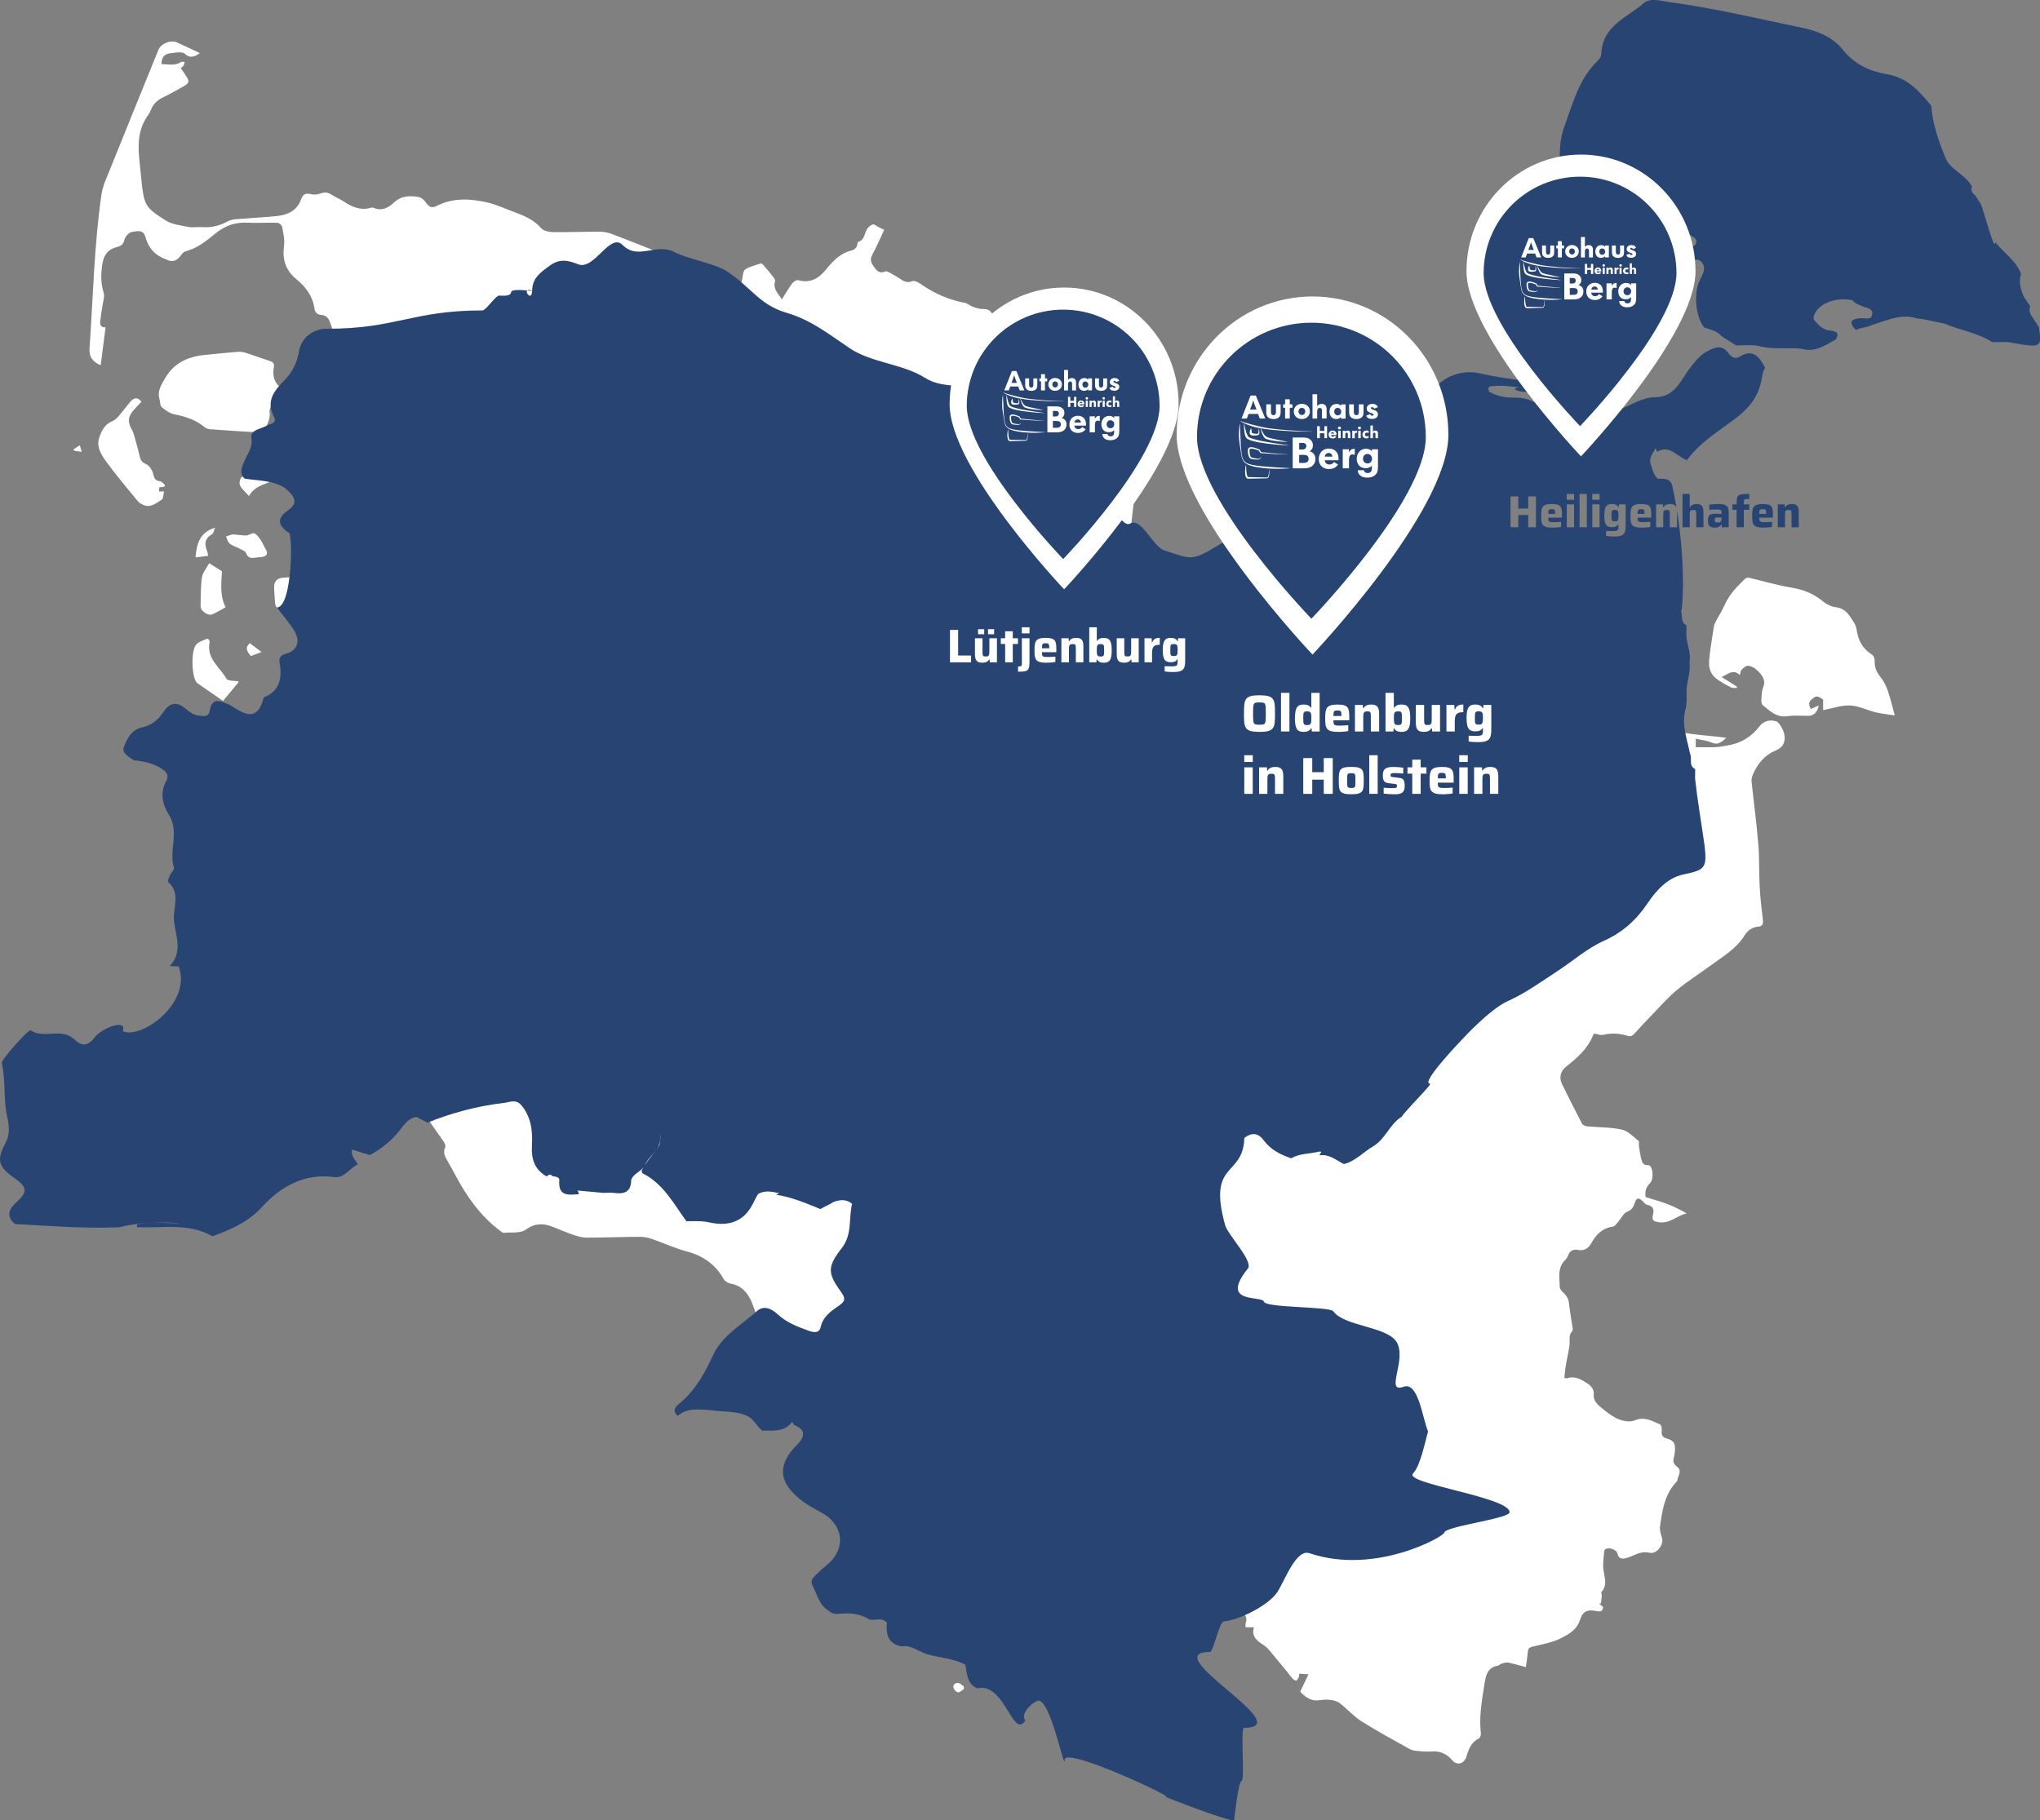 <svg xmlns="http://www.w3.org/2000/svg" id="Ebene_2" data-name="Ebene 2" viewBox="0 0 936.74 836"><rect x="0" y="0" width="936.74" height="836" fill="#808080" stroke="none"/><defs><style>      .cls-1 {        fill: #274473;      }      .cls-1, .cls-2 {        stroke-width: 0px;      }      .cls-2 {        fill: #fff;      }    </style></defs><g id="Ebene_1-2" data-name="Ebene 1"><g><path class="cls-2" d="M91.8,24.36c-2.57,1.84-4.71,2.54-7.01.28-.54-.53-1.69-.59-2.56-.59-1.34.01-2.67.28-4.01.42q-4.13.43-4.06,5.01c3.01-.06,6.07.93,8.95-.98.4-.26,1.12-.03,1.69-.03-.16.55-.23,1.16-.51,1.64-.24.41-.72.67-1.28,1.16.85,1.25,1.71,2.46,2.51,3.7,1.55,2.38,1.34,3.25-1.1,4.6-3.09,1.71-6.12,3.54-9.32,5.03-2.75,1.28-4.71,3.1-5.84,5.89-.31.77-.66,1.57-1.15,2.23-6.66,9-4.07,19.05-3.3,28.89.03.42.1.83.15,1.25,1.18,11.26,1.57,12.38,11.19,18.43,2.91,1.83,6.8,2.23,10.31,2.93,2.02.4,4.2-.05,6.29.1,4.21.3,7.97-.57,11.78-2.62,2.34-1.26,5.52-1.08,8.34-1.34,4.94-.46,9.91-.6,14.83-1.19,4.82-.58,8.84-2.77,10.57-7.62.93-2.6,2.3-2.93,4.72-2.32,1.27.32,2.84.1,4.11-.35,1.81-.64,3.31-.64,4.96.43,1.9,1.23,4.05,2.07,5.93,3.33,3.83,2.57,7.8,4.15,12.48,2.76.31-.09.71-.11.99.02,3.72,1.65,6.73.14,9.34-2.32,3.45-3.25,7.54-3.38,11.74-2.54,1.17.24,2.34,1.49,3.1,2.56,1.28,1.81,2.57,2.65,4.75,1.52,7.53-3.89,15.48-3.46,23.34-1.66,4.38,1,8.52,3,12.77,4.56,4.51,1.65,8.77,3.53,12.1,7.35,1.13,1.3,3.8,1.7,5.78,1.73,6.98.09,13.96-.24,20.94-.22,1.87,0,3.84.39,5.59,1.05,7.16,2.69,14.24,5.57,21.36,8.37,3.51,1.38,4.07,3.32,2.21,6.52-.63,1.08-.86,2.66-.64,3.91.55,3.14,1.49,6.21,2.2,9.32.29,1.28.89,1.7,2.14,1.29.63-.21,1.31-.28,1.97-.43,2.75-.66,5.66-1.89,6.86,2.74,1.82-2.74,3.83-2.12,5.87-1.48.8.25,1.63.41,2.45.61,1.79.45,3.86,1.64,5.3,1.12,1.34-.49,1.9-2.91,3.04-4.28.77-.91,1.86-1.72,2.97-2.14,2.65-.99,4.02-2.71,4.31-5.54.14-1.35.48-3.29,1.4-3.83,2.13-1.26,4.65-1.87,7.05-2.63.29-.09.87.4,1.17.75,1.63,1.92,3.26,3.85,4.79,5.85.36.47.65,1.3.5,1.83-.97,3.43,1.52,5.37,3.17,8.08,1.69-2.66,3.1-5.12,4.77-7.39.56-.76,1.95-1.64,2.69-1.44,5.93,1.58,9.59-.87,13.31-5.48,2.7-3.33,6.05-6.83,10.74-7.99,1.76-.43,3.06-1.33,3.16-3.36.01-.25.08-.67.2-.7,3.64-.86,2.79-5,5.08-6.94,1.2-1.02,1.9-1.62,3.34-.59,1.07.76,2.33,1.26,3.69,1.97-1.83,3.88-3.46,7.66-5.4,11.27-1.01,1.89-.97,3.24.26,5.02,1.46,2.1,2.61,4.1,5.7,2.76.5-.22,1.42.29,2.05.64,1.69.94,3.39,1.88,4.97,2.98,1.7,1.18,3.37,1.71,5.4.87.51-.21,1.3.01,1.88.25.77.31,1.49.78,2.18,1.25,6.08,4.23,12.72,7.1,20.02,8.48,1.31.25,2.44,1.39,3.74,1.84,1.51.52,3.15,1.06,4.7.99,2.06-.08,3.25.68,4.22,2.37,2.76,4.83,5.72,9.54,10.21,12.98,2.95,2.27,6.04,4.36,9.12,6.57,3.09-3.45,4.26-8.04,9.53-9.52,0-2.79.09-6.3-.03-9.8-.07-2.08.64-3.37,2.93-3.86,2.47,4.85,7.81,6.2,11.8,9.3.89.69,1.69,1.57,2.32,2.51,4.76,7.05,5.62,15.15,6.03,23.31.15,3.01,1.26,5.19,3.44,7.17,2.99,2.7,5.82,5.59,8.55,8.56.82.89,1.33,2.25,1.54,3.47.3,1.72.07,3.53.29,5.28.28,2.26.79,4.49,1.29,7.27-1.88,1.3-1.69,3.91-1.6,6.55.26,7.65-.25,15.22-1.28,22.85-.87,6.44-.29,13.09-.22,19.65.02,1.87-.38,3.11-2.12,4.1-1.07.6-1.85,1.83-2.58,2.9-.61.89-1.06,1.92-1.4,2.95-2.12,6.48-6.64,11.16-11.59,15.52-.38.33-.76.7-1.2.91-5.31,2.49-10.62,4.96-16.09,7.5-.34-1.26-.63-2.29-1.01-3.7-1.85.33-3.69.66-6.01,1.07,1.3,1.83,2.38,3.35,3.88,5.46-2.11.5-3.87,1.22-5.66,1.26-1.86.04-3.74-.56-6.03-.95,1.12,4.2.13,8.41,3.05,11.81.98,1.15,1.66,1.84,3.29,1.29,2.14-.72,4.37-1.24,6.6-1.66,2.63-.5,4.84-1.26,5.23-4.43.06-.49.96-1.14,1.57-1.26,13.58-2.7,27.18-5.36,40.78-7.99,3.63-.7,7.32-1.13,10.91-1.98,2.24-.53,4-.12,5.9,1.09,5.25,3.34,10.47,6.77,15.97,9.64,3.62,1.89,2.34,4.62,2.4,7.47-1-.09-1.89-.17-2.71-.25-1.22,2.29-2.48,4.52-3.58,6.82-.22.47.12,1.28.36,1.87.87,2.09,1.66,4.24,2.76,6.21,1.98,3.54,2.34,7.33,1.94,11.22-.09.84-.87,2.1-1.59,2.31-4.22,1.22-6.64,3.88-7.41,8.18-.22,1.23-.7,2.43-1.24,3.56-1.12,2.34-1.29,4.5.14,6.87.64,1.06.44,2.61.79,3.89.14.51.72.9,1.1,1.35.4-.43,1.05-.81,1.16-1.31.67-3.04,1.28-6.09,1.78-9.16.25-1.55.81-2.68,2.41-3.16,1.49-.44,2.11-1.39,1.81-3.02-.5-2.66.08-4.7,2.23-6.87,2.01-2.03,2.82-5.27,4.08-8.01,1.4-3.05,3.28-5.41,6.89-5.9,6.13-.82,11.21-3.66,15.6-7.98.77-.76,2.2-1.07,3.36-1.15,8.19-.61,15.79,1.73,23.13,5.03,1.74.78,3.38,1.89,4.86,3.11,10.08,8.28,21.59,13.77,33.93,17.76,4.63,1.5,9.36,2.98,13.65,5.22,5.18,2.7,9.94,6.2,14.86,9.38.32.21.6.63.7,1.01,1.25,4.73,5.05,7.05,8.73,9.59,1.02.71,1.89,2.06,2.21,3.29.74,2.78,3.68,5.42,6.65,5.27,7.53-.38,15.18-.21,22.21-3.57,1.84-.88,3.74-1.88,5.17-3.28,5.91-5.74,11.59-11.71,17.5-17.44,1.37-1.32,3.24-2.56,5.06-2.9,3.71-.69,6.65-2.39,8.75-5.35,2.66-3.75,6.07-4.3,10.33-3.6,5.38.89,10.85,1.27,16.28,1.87.97.11,1.95.25,3.27.42-2.17,1.96-3.84,3.52-6.83,2.16-2.14-.97-4.63-1.14-7.2-1.73v3.88c3.24,0,6.32.09,9.4-.04,1.75-.07,3.49-.5,5.23-.78q9.02-1.43,14.6-8.75c1.81-2.37,4.7-3.24,7.72-2.31,1.43.44,3.44,4.21,3.74,6.15.55,3.56-.7,5.86-4.01,7.25-5.14,2.16-8.44,6.16-10.53,11.21-.39.95-.64,2.1-.53,3.11,1,9.53,2.29,19.04,3.08,28.58.54,6.59.29,13.24.65,19.85.27,5.03.88,10.05,1.46,15.06.21,1.8-.14,2.93-2.14,3.1-2.8.24-4.81,1.7-6.28,4.05-3.96,6.34-10.36,9.94-16.16,14.2-5.02,3.68-10.29,7.03-15.07,11-3.92,3.25-7.3,7.16-10.86,10.83-2.87,2.96-5.68,5.97-8.45,9.02-.94,1.03-1.83,1.5-3.28,1.03-3.66-1.2-7.38-1.29-11.18-.45-1.19.26-2.56-.35-4-.58-.1.12-.37.35-.49.64-2.54,6.35-7.43,10.65-12.64,14.71-2.43,1.9-3.09,5-1.7,7.83,3.01,6.11,6.06,12.2,9.22,18.23.34.64,1.48,1.12,2.3,1.2,5.33.51,10.78.37,15.96,1.5,2.8.61,5.21,3.23,7.63,5.15.47.38.09,1.74.24,2.63.34,2.1.66,4.21,1.19,6.26.35,1.34,1.15,2.43,2.86,2.28.36-.03.85.17,1.1.43,1.43,1.54,1.52,6.33-.06,7.83-2.17,2.05-2.35,4.45-2.03,6.41,3.6,1.14,6.84,2,9.96,3.19,3.05,1.17,5.96,2.68,8.91,4.32-4.45.94-7.8,4.82-12.76,4.06-2.58-.4-3.36-.9-2.73-3.49.61-2.52.1-3.92-2.61-4.49-.93-.2-1.69-1.28-2.47-2.01-1.44-1.34-2.58-1.16-3.13.69-.61,2.07-1.37,3.53-3.69,4.5-1.7.7-2.71,3.04-4.08,4.6-.73.82-1.51,2.05-2.4,2.18-4.7.68-7.65,3.48-9.8,7.4-1.38,2.53-3.28,3.9-6.28,3.33-2.17-.41-3.7.36-4.52,2.5-.29.77-.75,1.55-1.34,2.12-3.69,3.59-2.54,8.17-2.49,12.46.01.95,1.1,2.01,1.92,2.79,1.39,1.35,2.13,2.83,2.34,4.81.4,3.74,1.11,7.46,1.65,11.19.07.46.12,1.14-.14,1.4-1.84,1.81-1.04,4.06-1.27,6.17-.37,3.31-1.22,6.56-1.77,9.85-.3,1.79-.4,3.61-.61,5.52.56.07.92.23,1.19.14,3.96-1.31,7.06.83,10,2.81,1.21.81,2.49,2.83,2.32,4.11-.47,3.57,1.85,5.27,3.96,7.01,2.32,1.92,4.83,3.84,7.58,4.93,2.18.87,5.23,1.36,7.24.49,4.53-1.96,7.99.32,11.67,1.85.59.25.84,2.03.74,3.05-.18,1.93.43,2.87,2.33,3.41,3.23.92,4.02,2.28,3.72,5.67-.1,1.09-.2,2.2-.5,3.24-.55,1.88.07,2.97,1.63,4.18,2.33,1.82.19,4.09-.02,6.16-.03.29-.32.59-.55.83-5.4,5.75-6.38,13.15-7.41,20.46-.24,1.72.54,3.61.97,5.39.76,3.15-2.67,7.32-5.7,6.56-2.79-.7-5.09.16-7.49,1.22-1.29.57-2.63,1.12-4.01,1.38-1.63.3-2.85-.19-3.28-2.17-.43-1.95-4.07-3.18-5.65-2.01-.41.3-.5,1.16-.55,1.78-.17,2.35-.55,4.73-.32,7.04.36,3.68,2.2,7.39-.87,10.82-.25.28.23,1.13.19,1.7-.08,1.16-.29,2.32-.44,3.48-.25.04-.5.08-.75.12.59.52,1.17,1.04,1.76,1.56-.09,1.96-1.12,2.22-2.85,1.88-4.55-.88-6.46-.01-7.84,4.28-1.4,4.35-5.11,6.35-8.46,8.08-4.01,2.07-8.71,2.85-13.17,3.93-1.53.37-2.09.96-2.22,2.44-.19,2.24-.57,4.47-.91,7-2.86-.76-5.48-1.57-8.16-2.09-.99-.19-2.13.24-3.16.53-.54.15-.96.83-1.48.9-5.07.71-5.68,5.04-6.24,8.61-1.17,7.44-2.53,14.93-1.6,22.57.09.72-.4,1.95-.97,2.23-3.53,1.76-4.69,4.99-5.72,8.42-.98,3.24-4.26,4.16-6.42,1.65-2.62-3.05-5.65-4.4-9.67-4.08-2.41.19-4.87-.12-7.3-.34-.96-.09-1.98-.4-2.82-.87-7.32-4.13-14.74-8.1-21.83-12.59-3.65-2.31-6.62-5.68-10.05-8.37-1.08-.85-2.63-1.28-4.03-1.48-1.64-.23-3.39-.22-5.03.07-3.88.67-6.59-1.13-9.13-3.92,1.19-2.48,2.41-5.02,3.81-7.94-1.57-.11-2.83-.2-4.19-.3-.15.76-.17,1.36-.41,1.87-.25.53-.72,1.33-1.08,1.33-.56,0-1.23-.5-1.66-.97-.95-1.04-1.75-2.21-2.64-3.3-2.33-2.83-4.65-5.67-7.02-8.47-.96-1.14-1.89-2.4-3.1-3.22-3.06-2.06-6.29-3.88-4.97-8.56h-3.86c.04-.74-.09-1.51.14-2.16,1.01-2.92-1.28-4.48-2.64-6.36-.24-.33-1.62-.21-2.19.15-4.34,2.82-7.36-1.01-10.88-2.14-.29-.09-.35-1.34-.27-2.03.31-2.63,1.16-5.4-2.67-6.32-.31-.08-.64-1.07-.57-1.58.13-.9.46-1.81.88-2.62,1.16-2.2.81-4.01-.85-5.88-.58-.66-.66-2.09-.44-3.05.45-1.95,1.36-3.79,1.9-5.73.4-1.42,1.16-1.74,2.55-1.68,2.91.12,5.83.04,9.01.04-.36-.68-.56-1.31-.96-1.77-1.17-1.36-1.18-2.71-.57-4.38.88-2.44,1.35-5.01-.7-7.5,1.86-1.29,3.76-2.51,5.53-3.9.64-.5,1.2-1.36,1.38-2.14.48-2.1-.1-3.55-2.65-3.64-1.14-.04-2.28-.45-3.52-.71.36-3.27.7-6.41.95-8.64-2.29-2.27-4.02-4.01-5.76-5.72-1.32-1.3-2.67-2.28-4.73-2.51-1.41-.16-2.77-1.45-3.97-2.46-.3-.25-.13-1.6.27-2.05,2.69-3.07,5.04-6.28,4.56-10.63-.21-1.88.92-2.59,2.23-2.71,3.71-.35,4.36-3,4.86-5.88.13-.73.32-1.46.54-2.41-2.04-1.15-4.03-2.4-6.14-3.38-.56-.26-1.69.13-2.25.59-3.08,2.58-6.01,5.35-9.13,7.89-.7.57-1.99.78-2.94.65-2.49-.33-4.97-.87-7.42-1.46-2.53-.61-3.42,1.44-4.53,2.84-.99,1.25-.58,2.55.76,3.69,1.48,1.25,1.21,2.82-.03,4.19-1.49,1.63-2.65,3.2-2.41,5.74.19,2-1.89,1.65-3.21,1.66-4.92.03-9.84,0-14.77-.07-1.58-.02-1.66,1.09-1.82,2.18-.63,4.4-1.24,8.79-1.91,13.5-5.35-.96-10.52-1.92-15.71-2.77-1.21-.2-2.48-.07-3.72-.03-1.76.06-2.79.73-2.61,2.78.07.74-.49,1.56-.86,2.3-1.39,2.76-2.8,5.5-4.24,8.23-.23.43-.52.92-.92,1.16-3.26,1.96-4.37,5.42-5.99,8.51-.23.44-.32,1.23-.64,1.32-3.06.88-4.94,3.13-7.06,5.32-1.66,1.72-4.04,1.72-5.96-.31-1.26-1.34-2.58-2.63-3.94-3.88-1.6-1.47-2.68-3-.84-5.11-1.03-.87-2.06-1.51-2.78-2.4-.96-1.18-1.62-2.61-2.53-3.84-.48-.65-1.17-1.47-1.84-1.55-.62-.07-1.62.59-1.97,1.2-.71,1.22-1.21,2.6-1.55,3.98-.15.63.09,1.53.48,2.08,1.01,1.44.58,2.96-.92,3.79-.9.5-2.03,1.44-2.17,2.32-.44,2.72-2.33,5.24-1.33,8.19.04.12-.06.35-.17.45-2.73,2.4-2.32,5.95-3.16,9.02-7.64-.56-14.23-3.35-19.95-8.19-.46-.39-.79-1.1-.9-1.72-.48-2.67-2.01-4.37-4.32-5.78-5.8-3.55-11.4-7.42-17.21-10.95-1.81-1.1-2.92-2.1-2.07-4.31,3.08-1.51,3.52-2.55.96-4.86-4.22-3.8-3.93-8.82-5.05-13.68-1.74-7.56-4.56-14.88-7.01-22.28-.19-.56-1.06-1.02-1.7-1.28-3.27-1.34-6.55-2.62-9.85-3.87-4.76-1.81-8.08-4.83-10.27-9.64-5.08-11.17-9.95-22.39-14.11-33.95-1.64-4.56-4.58-8.78-10.26-9.72-1.15-.19-2.56-1.14-3.13-2.15-3.83-6.72-9.48-10.65-16.95-12.62-5.5-1.45-10.73-3.93-16.13-5.79-1.7-.59-3.58-.92-5.38-.91-8.07.05-16.14.35-24.22.38-1.95,0-3.97-.49-5.84-1.12-3.34-1.13-6.6-2.5-9.87-3.83-4.15-1.69-8.15-1.74-11.93.97-3.2,2.29-6.98,1.36-10.5,1.77-.65.08-1.47-.7-2.12-1.19-8.65-6.61-14.82-15.22-19.89-24.72-1.31-2.45-2.64-4.88-4.03-7.28-1.11-1.93-2.06-3.76-.94-6.11.3-.63-.24-1.9-.75-2.63-2.99-4.37-6.13-8.64-9.11-13.01-.93-1.36-1.39-3.03-2.29-4.41-.45-.68-1.36-1.33-2.15-1.45-1.51-.23-3.08-.07-4.63-.07-.02-.31-.04-.62-.06-.94,1.56-.27,3.11-.67,4.67-.76,1.72-.09,2.82-.84,3.51-2.35,1.3-2.84,3.62-4.02,6.48-5.27,5.24-2.27,10.03-.99,14.92.39,2.19.62,5.08.04,6.21,2.96,2.32-.31,5.12.1,6.84-1.07,3.33-2.26,4.83-6.05,5.6-10.35-1.64-.13-3.21-.19-4.75-.41-.68-.1-1.32-.52-1.98-.79.36-.7.63-1.47,1.11-2.07.52-.64,1.24-1.11,2.09-1.84-2.4-2.76-2.64-6.96-6.47-8.66-.35-.16-.78-.78-.73-1.12.73-4.95-1.85-9.14-3.09-13.62-.41-1.49-1.16-3.58-2.3-4.05-2.5-1.04-5.26-2.2-8.12-.25-2.07,1.41-4.56,2.21-6.62,3.63-1.76,1.22-2.8.48-4.39-.33-5.19-2.65-7.38-7.06-8.58-12.47-.78-3.53-.93-7.39-3.69-10.29-.33-.34-.15-1.27-.05-1.9.56-3.57.9-7.21,1.86-10.67.66-2.35,2.2-4.46,3.39-6.66.44-.81.93-1.62,1.53-2.31,1.87-2.13,2.13-4.23.66-6.81-.66-1.16-.62-2.9-.42-4.31.44-3.16,1.54-6.25,1.71-9.41.2-3.77.44-7.82-2.99-10.6-.64-.52-1.84-.76-2.65-.56-2.52.63-4.96,1.58-7.46,2.33-3,.9-4.48.38-6.2-2.04-.15-.21-.25-.58-.42-.61-2.99-.55-6-1.53-8.98-1.44-2.4.07-4.74,1.5-7.13,2.23-2.68.82-3.44,2.86-3.83,5.34-.46,2.91-2.09,4.37-4.34,3.92-1.19-.24-2.3-.91-3.63-1.47-.31.94-.56,1.68-.83,2.51-3.96-1.51-7.4-3.3-9.16-7.57-1.48-3.58-3.63-6.88-5.93-10.1,1.14,3.45,2.29,6.9,3.61,10.9-3.11-1.74-6.37-2.65-8.14-4.8-1.86-2.26-3.12-5.69-3.16-8.62-.07-4.83.6-9.79,1.81-14.47.96-3.7,3.22-7.06,4.9-10.57l1.08-.22c1.1,1.48,2.9,2.83,3.17,4.45.77,4.52.52,4.56,5.58,5.7-.1-3.25,1.33-5.32,4.64-6,1.92-.39,3.77-1.15,5.64-1.78.21-.07.37-.32.54-.47q-1.21-4.94-5.52-6.2c-.36.58-.73,1.19-1.27,2.06-1.65-.6-3.79-.81-4.93-1.98-.91-.94-1.26-3.36-.7-4.61,1.44-3.24,2.97-6.11,6.87-8,3.75-1.82,6.84-1.83,10.44-1.11.56.11,1.3.28,1.72.02,4.33-2.6,9.27-2.03,13.95-2.82,4.39-.74,8.78-1.48,13.12-2.46,2.57-.59,4.82-.39,7.29.6,2.34.94,4.93,1.5,7.45,1.68,6.31.43,10.45-4.19,14.98-7.38,2.54-1.79,3.73-5.44,5.72-8.11,2.16-2.89,4.66-5.53,6.81-8.43,1.23-1.65,2.6-2.48,4.64-2.35.92.06,1.85-.18,2.77-.16,1.59.03,2.47-.56,2.61-2.27.27-3.37,1.77-6.22,3.8-8.89.47-.62.65-1.92.33-2.62-2.11-4.66-4.4-9.25-6.67-13.95-2.51.49-4.29,1.41-4.9,4.21-.63,2.86-1.72,5.62-2.73,8.38-.25.68-.92,1.67-1.46,1.72-2.19.19-3.1,1.72-4.12,3.29-2.16,3.31-4.43,6.54-6.55,9.88-.81,1.28-1.7,1.81-3.26,1.74-6.63-.32-13.28-.55-19.92-.7-2.96-.07-4.23-2.43-6.01-4.1-.19-.17-.02-1,.24-1.34,2.5-3.26,1.79-6.51.13-9.81-.45-.88-.71-1.86-1.11-2.92.84-.57,1.54-1.18,2.35-1.57,6.96-3.31,11.8-9.07,16.82-14.6.53-.58.84-1.67.73-2.46-.5-3.57-1.24-7.1-1.76-10.67-.17-1.18-.2-2.49.13-3.62.94-3.22,2.1-6.38,3.16-9.57.83-2.5-1.22-5.41-3.8-5.2-4.73.38-9.45.91-14.17,1.38-.05.25-.1.51-.15.76-.77-1.24-1.54-2.49-2.35-3.8,4.63-1.07,8.13-4.58,8.08-8.14-.01-.9-.34-2.07-.96-2.65-1.83-1.72-2.58-3.75-2.92-6.18-.18-1.29-1.01-2.57-1.79-3.67-1.39-1.96-2.95-3.81-4.48-5.66-.42-.5-.96-.92-1.51-1.28-2.18-1.43-4.29-3-6.59-4.2-3.78-1.97-5.13-5.31-5.76-9.17-.08-.5-.2-1-.18-1.5.19-6.24-3.96-8.63-9-10.34-.65-.22-1.04-1.2-1.58-1.81-.69-.78-1.31-1.66-2.13-2.27-1.12-.83-2.4-1.45-3.8-2.26,4.99-4.03,5.82-7.54,3.63-13.06-1.76-4.45-3.56-8.9-5.1-13.42-.72-2.1-1.85-3.29-4.03-3.46-1.87-.14-2.89-1.14-3.14-2.96-.8-5.67-4.03-9.96-8.25-13.4-5.08-4.14-6.58-9.17-5.73-15.5.38-2.8-.35-5.79-.88-8.64-.14-.75-1.42-1.81-2.2-1.83-4.61-.15-9.23.18-13.83-.05-5.76-.29-10.5,1.54-14.91,5.21-4.04,3.36-8.25,6.64-13.56,8.02-.97.25-1.74,1.49-2.46,2.39-1.68,2.08-3.83,2.58-6.17,1.3-.07-.04-.14-.1-.22-.12-4.95-1.74-8.08-5.17-9.41-10.22-.97-3.67-4.05-2.63-6.19-2.33-1.34.19-3.08,2.1-3.44,3.55-.52,2.07-1.43,2.85-3.33,3.35-4.38,1.15-6.18,3.6-6.86,8.1-.65,4.32-.75,8.47.6,12.76.61,1.95-.29,4.39-.58,6.6-.28,2.13-.71,4.24-.95,6.37-.19,1.72.06,3.26,2.44,3.05-.76,5.96-1.49,11.7-2.22,17.41-3.48-1.26-5.41-3.84-5.16-7.4,1.67-23.81,2.1-47.72,5.55-71.38.44-3.01,1.77-5.94,2.92-8.81,7.69-19.1,15.44-38.18,23.19-57.25,1.18-2.9,5.7-4.68,8.53-3.39,3.43,1.56,6.82,3.19,10.52,4.93Z"></path><path class="cls-2" d="M837.15,326.18v-4.88c-2.9-1.92-3.29-1.9-5.65.33q-1.49,1.41.02,4.01c1.11-.5,2.23-1,3.63-1.63q-.89,4.76-4.94,4.78c-3.11.02-6.28-.31-9.32.16-5.07.8-8.28-2.43-11.5-5.13-1.04-.87-.48-3.86-.33-5.85.12-1.55,1.09-3.08,1.06-4.6-.06-3.08-4.43-7.5-7.52-7.59-.95-.03-2.06,1.04-2.87,1.84-.46.45-.48,1.37-.82,2.45-3.1-3-5.39-.37-8.38.87,2.55,1.59,4.79,3,7.04,4.41v.62c-.88-.05-1.9.18-2.61-.19-2.45-1.29-4.97-2.55-7.12-4.27-2.49-1.99-3.3-5.09-3.04-8.09.46-5.18,1.38-10.32,2.17-15.47.14-.89.51-1.77.93-2.57,1.36-2.6,2.98-5.09,4.17-7.77,2.07-4.65,5.51-8.17,9.07-11.62.44-.43,1.32-.77,1.89-.64,6.52,1.5,12.96,3.5,19.55,4.54,5.68.9,10.5,2.97,14.88,6.62,1.51,1.26,3.65,2.18,5.6,2.41,4.64.56,6.39,4.1,8.45,7.36.65,1.03.94,2.35,1.14,3.58.76,4.62,2.85,8.27,6.93,10.8.77.48,1.34,1.99,1.27,2.98-.19,2.99.97,5.23,2.79,7.51,1.46,1.83,2.52,4.11,3.29,6.34,1.2,3.47,2.01,7.09,3.11,11.12-3.14-.5-6.03-.77-8.82-1.45-3.91-.95-7.71-2.94-11.63-3.13-3.91-.19-7.9,1.28-12.45,2.14Z"></path><path class="cls-2" d="M130.64,179.13c-2.08,2.41-3.97,4.42-5.64,6.61-.69.9-1.35,2.25-1.2,3.28.47,3.27-1.07,5.89-2.33,8.59-.26.55-1.29,1.08-1.93,1.05-7.64-.42-15.27-.93-22.9-1.49-.87-.06-1.9-.32-2.54-.86-4.05-3.42-8.78-4.98-13.91-5.97-2.15-.41-4.24-1.93-5.98-3.39-.8-.68-.61-2.46-.99-3.71-1.02-3.41.59-5.92,2.18-8.83,2.99-5.46,7.29-8.79,13.13-10.4,1.36-.37,2.75-.68,4.15-.83,5.33-.57,10.66-1.09,15.99-1.54,1.2-.1,2.51-.09,3.64.26,3.93,1.23,7.78,2.69,11.7,3.95,1.33.43,2.01,1.07,1.76,2.51-.81,4.59.23,8.43,4.87,10.76Z"></path><path class="cls-2" d="M156.61,281.58c-1.11-.67-2.21-1.35-3.34-2.03-.3.25-.63.41-.8.68-3.75,5.97-9.87,6.55-16.01,6.98-.71.05-1.65-.32-2.17-.83-2.42-2.32-4.78-4.73-7.06-7.19-.51-.55-.83-1.45-.91-2.22-.24-2.34-.34-4.69-.45-7.04-.14-2.86,1.29-4.43,4.21-4.6,1.84-.11,3.7-.26,5.54-.2,1.7.06,2.74-.53,3.07-2.22.46-2.33,1.82-3.43,4.23-3.15,3.28.38,5.82-.89,7.91-3.39.92-1.1,5.62-1.7,6.57-.77,1.38,1.35,2.35,2.95,1.69,5.15-1.46,4.79-2.6,9.69-4.23,14.42-.69,1.99-.54,3.23,1.12,4.41.48.34.8.91,1.19,1.38l-.55.61Z"></path><path class="cls-2" d="M75.38,223.55c-.72.1-1.44.19-2.21.29-.06.66-.12,1.22-.19,1.9h2.36c-.37,1.4-.3,3.31-1.09,3.78-2.61,1.55-5.19,4.05-8.7,2.26-.79-.4-1.67-.84-2.21-1.51-4.89-5.99-9.92-11.87-14.47-18.12-2.35-3.23-4.81-6.92-3.23-11.37,1.09-3.08,2.53-5.97,5.95-7.33,1.16-.46,2.18-1.49,3.03-2.46,1.76-2.03,3.32-4.23,5.05-6.29,1.9-2.26,3.56-2.33,5.27-.23-1.1,1.21-2.22,2.45-3.35,3.67-2.91,3.15-3.09,5.68-.96,9.36.74,1.27,1.04,2.82,1.45,4.26.75,2.67,1.51,5.34,2.13,8.04.41,1.75,1.18,2.64,2.99,3.44,1.47.65,2.77,2.8,3.16,4.5.46,2.05,1.01,3.12,3.23,3.33.8.07,1.5,1.17,2.24,1.8l-.43.65Z"></path><path class="cls-2" d="M109.58,313.3c-2.32,2.8-4.61,5.57-7.17,8.65-3.99-2.77-7.89-5.47-11.79-8.18-.2-.14-.38-.33-.52-.54-2.13-3.1-2.42-14.31-.05-17.12,1.14-1.35,3.24-1.9,4.95-2.73.2-.1.78.26.98.55.22.31.33.81.26,1.18-1.49,7.45,4.76,11.32,7.75,16.68.27.49,1.26.69,1.96.81,1.07.18,2.17.16,3.26.24.05,0,.1.12.37.46Z"></path><path class="cls-2" d="M114.34,227.84c-1.39-1.5-2.57-2.58-3.51-3.84-.51-.69-.95-1.73-.82-2.52.21-1.23.49-2.58,2.34-2.78,2.67-.29,5.28-1.09,7.95-1.35,8.16-.79,15.06-5.05,22.45-7.95,1.24-.49,2.2-1.67,3.58-2.75.16,4.28,1.27,8.4-3.03,11.08-.77.48-1.53,1.08-2.38,1.29-2.61.66-5.25,1.19-7.89,1.7-.63.12-1.63.25-1.9-.09-1.65-2.02-3.28-.86-4.94-.16-.47.2-.93.38-1.4.57-3.85,1.54-8.06,2.47-10.45,6.81Z"></path><path class="cls-2" d="M96.06,258.68c2.35,1.49,4.23,2.68,5.86,3.71-.3,5.76-1.03,11.2,1.66,16.55-2.2,1.18-4.1,2.38-6.15,3.25-1.92.82-5.39-1.64-5.34-3.72.1-4.44.02-8.92.65-13.3.31-2.15,2.03-4.09,3.32-6.49Z"></path><path class="cls-2" d="M107.57,245.49c1.34.14,2.67.3,4.01.4.66.05,1.36.13,1.99-.02,1.14-.26,2.54-1.29,3.28-.91,1.23.64,2.14,2.05,2.97,3.27.87,1.29,1.42,2.8,2.24,4.13,1.05,1.7.54,3.06-1.45,3.4-1.07.18-2.18.17-3.26.36-1.97.35-3.52.26-4.35-2.08-.29-.82-1.62-1.34-2.56-1.84-1.63-.87-3.49-1.4-4.93-2.49-.9-.69-1.2-2.16-1.77-3.27.94-.32,1.88-.67,2.83-.95.3-.09.67.03,1,.05,0-.02,0-.03,0-.05Z"></path><path class="cls-2" d="M150.8,199.15c1.74-1.01,3.75-1.81,5.26-3.17,1.45-1.3,2.37-3.18,3.66-4.98,1.28,1.15,2.44,2.19,3.79,3.4-1.31,2.42-2.56,4.86-3.97,7.2-.3.49-1.17.87-1.79.88-1.24.03-2.49-.34-3.74-.33-2.01.02-3.12-.81-3.21-3Z"></path><path class="cls-2" d="M89.78,256.03c.52-6.16,1.83-11.48,8.98-13.66-.56,1.25-.71,2.63-1.42,3.03-3.43,1.93-3.55,4.6-2.22,7.8.22.52.26,1.12.48,2.08-2.03.26-3.92.51-5.82.75Z"></path><path class="cls-2" d="M156.45,492.7c-.74.86-1.43,1.66-2.3,2.67-1.57-2.27-2.98-4.3-4.52-6.52,1.38-1.48,2.69-2.97,4.12-4.34.36-.35,1.09-.32,1.65-.47.14.59.52,1.24.38,1.75-.65,2.38-.84,4.69.67,6.91Z"></path><path class="cls-2" d="M192.24,258.11c-.94,1.88-1.53,3.05-2.27,4.52-3.08-1.45-6.05-2.85-9.45-4.45,4.23-4.02,7.57.4,11.72-.07Z"></path><path class="cls-2" d="M167.3,217.79q-3.85,5.11-8.2,3.21c.12-3.73.66-4.65,4.4-5.28,1.07-.18,2.41,1.27,3.8,2.07Z"></path><path class="cls-2" d="M115.17,301.35c-1.61-2.05-2.94-3.76-.45-5.93,1.61,1.21,3.3,2.5,5.36,4.05-1.88.72-3.4,1.3-4.91,1.88Z"></path><path class="cls-2" d="M442.62,775.77c-.9.56-1.85,1.61-2.7,1.54-.78-.07-1.9-1.24-2.09-2.1-.34-1.51.88-2.4,2.28-2.18.89.14,1.66,1.06,2.49,1.63,0,.37.02.74.02,1.12Z"></path><path class="cls-2" d="M167.29,440.79c-1.38-.26-2.4-.19-3.08-.64-1.23-.79-2.15-1.92-.95-3.49q2.67.19,4.04,4.13Z"></path><path class="cls-2" d="M166.04,296.8c-.78,1.53-1.3,2.56-1.89,3.72-1.03-1.09-1.94-2.06-3.02-3.2,1.51-.16,2.96-.32,4.91-.52Z"></path><path class="cls-2" d="M33.75,206.4c.96-.63,1.92-1.27,2.88-1.9.26.89.52,1.78.89,3.04-1.54-.22-2.48-.36-3.43-.5-.11-.22-.23-.43-.34-.65Z"></path></g><g><path class="cls-1" d="M712.57,233.86c-1.44,0-1.61.29-1.63,2.18h3.19c0-2-.29-2.18-1.57-2.18Z"></path><path class="cls-1" d="M244.35,133.49c-1.23-.44-1.91-.37-2.23-.07,1.05.09,1.88.18,2.23.18,0-.04,0-.07,0-.11Z"></path><path class="cls-1" d="M741.59,234.21c-1.48,0-1.61.21-1.61,2.64s.12,2.62,1.61,2.62c.78,0,1.15-.14,1.36-.64.21-.43.23-1.07.23-1.98s-.02-1.55-.21-1.96c-.21-.52-.6-.68-1.38-.68Z"></path><path class="cls-1" d="M778.36,357.51c.01-1.42.03-2.84.04-4.27-3.17-1.55-1.25-4.9-2.38-7.16-1.29-6.47-3.83-12.8-2.25-19.62.77-2.52.71-5.13.69-7.73-.32-4.94,2.03-9.63,1.33-14.62.91-4.82-1.84-9.25-1.41-14.01,0-.95.02-1.91.02-2.86-2.8-1.41-1.75-4.39-2.49-6.62.45,1.66,2.55-19.29-1.96-46.69.07.49.1,1.05.1,1.68v6.57h-3.3v-5.56c0-2.27-.12-2.39-1.44-2.39-1.42,0-1.57.54-1.57,2.47v5.48h-3.3v-10.51h3.13l.08,1.28h.19c.6-1.07,1.69-1.44,3.03-1.44,2.04,0,2.79.78,3.05,2.25-.6-3.61-1.3-7.33-2.15-11.13-1.27-3.24-4.06-2.66-6.57-2.77-2.19-1.88-2.43-4.73-3.41-7.22-.42-2.6,1.22-4.58,2.28-6.56.5-.94.16,1.27,1.01,1.37,5.77-3.34,9.07,2.45,13.54,3.9,5.75-7.93,14.05-12.99,21.55-18.57,6.37-4.75,10.75-9.63,12.51-17.34.5-2.17.49-4.56,1.84-6.49-2.55-5.07-5.69-8.97-11.76-5.09-2.49,1.59-4.47-.77-5.04-1.58-2.94-4.12-5.95-2.83-9.36-1.17-3.34,1.62-5.47,4.33-7.79,7.19-4.59,5.65-7.08,14.04-16.37,14.12-5.71.05-10.56,3.16-15.61,5.42-5.81,2.6-11.98,4.45-18.07,2.75-4.46-1.25-8.14-5.07-13.19-1.19-1.45,1.12-4.02-.52-5.38-1.94-3.74-3.92-8.19-4.94-13.33-4.84-3.73.07-7.45-.86-10.84-2.69-1.14-3.05,1.21-2.5,2.68-2.65,3.83-.41,7.6.41,11.81.65-1.09-.07-2-.03-2.76.88,4.21,2.52,9.86-.34,13.63,3.84,3.76-1.14,7.48-1.52,11.45-.7,3.62.74,7.28.26,9.76-3.27-2-2.76-4.91-2.82-7.82-2.73-14.82.48-29.26-1.55-43.84-4.61-5.99-1.26-14.3.44-19.71,6.84-7.58,8.95-15.07,18.3-28.19,18.53-1.13.02-2.25,1.3-3.36,2.01-10.66,6.79-18.87,16.62-27.18,25.82-11.93,13.21-27.75,17.93-42.75,27.04-10.49,6.37-11.35,4.92-22.84,1.23-5.22-1.68-10.65-15.31-15.63-12.38-4.54,2.67-9.73-14.26-14.98-14.77-6.74-.65-12.96-12.99-12.37-17.84.59-4.85-8.94-6.69-12.28-8.14-6.44-2.81-11.44-6.35-16.85-10.68-2.81-4.15-10.36-1.02-11.45-5.91-7.42-8.98-16.77-3.47-26.39-9.57-9.92-6.3-24.58-6.93-34.32-13.44-10.28-6.88-17.81-13.06-29.33-16.45-12.44-3.67-15.96-11.6-27.46-19.13-5.25-3.44-17.94-5.62-23.61-8.58-9.06-4.72-16.75,3.92-24.15-3.44-5.79-5.76-12.93,11.73-20.26,8.94-4.51-1.72-8.33-2.93-13.2.64-4.27,3.13-7.88,5.6-8.03,11.43.23.08.2.11,0,.11-.17,4.55-3.33.83-2.23-.18-2.84-.25-7.22-.55-7.4.74-.3,2.15-3.99,1.59-5.59,1.62-1.56.03-6.01,6.8-7.57,6.8-32.3,0-39.6,8.48-71.62,8.42-6.02-.01-11.55,4.11-12.57,10.04-.9,5.22-2.84,9.59-6.65,13.52-4.27,4.41-8.89,9.25-4.97,16.74,1.73,3.31-1.68,3.27-3.47,4.31-2.58,1.5-7.42,1.8-6.84,5.42.73,4.58-1.76,7.25-3.18,10.65-1.14,2.75-2.63,5.46.06,8.16,6.26,1.01,12.82.68,18.52,4.29,5.27,4.41,5.83,7.14,1.36,10.3-5.36,3.79-4.33,6.85.13,10.18,2.35-2.01,2.08,34.42-5.2,34.42,3.28,4.33,6.04,7.34,8.06,10.81,2.91,5,1.3,9.05-4.21,10.55-2.46.67-2.88,2.2-2.59,3.91,1.23,7.19.14,13.09-7.27,16.04-2.95,11.68-9.21,7.57-15.5,3.48-.55-.36-1.26-.44-1.86-.73-3.51-1.71-6.52-1.94-7.37,3.01-.56,3.28-2.43,2.91-4.89,2.63-2.67-.3-4.62-1.8-6.42-3.33-4.12-3.48-7.43-2.39-10.05,1.61-2.5,3.82-5.53,6.18-10.02,7.15-4.56.98-6.83,5.3-8.2,9.18-.9,2.54,2.45,4.41,4.7,5.87,4.68.48,9.23,1.42,13.22,4.23,2.12,1.42,2.9,2.95,1.45,5.61-2.8,5.17-1.45,10.78,1.28,15.01,5.15,7.97-.11,16.53,2.43,24.49.27.86-1.31,2.27-1.86,3.5-.44,1-1.15,2.8-.82,3.08,5.67,4.75,2.45,11.31,2.64,16.74.26,7.15,4.72,14.83-1.92,21.9,2.01.12,3.15-.11,4.17.25,6.04,16.7-17.15,33.47-25.69,29.63,2.08-6.11-9.83-1.28-12.88,2.74-3.27,4.32-6.08,4.21-9.35,1.06-5.91-5.69-13.92-.06-20.12-4.22-.88-.59-13.6,13.49-13.23,15.09,1.86,8.09.67,16.49,2.46,24.54.95,4.29,1.42,8.19-.91,12.45-4.07,7.42-2.99,10.72,3.86,15.51,6.5,4.55,6.66,6.55.95,11.76-3.43,3.13-4.23,6.31-.27,9.64,15.96.85,31.9,2.14,47.9,1.48,9.96-2.59,20-2.38,27.97-1.91-5.16.31-12.42-.98-19.72.6-.21.04-.21.78-.22,1.26,11.68.55,23.72-2.13,34.74,4.19,8.43-3.17,16.26-6.32,22.98-13.72,8.33-9.15,19.44-15.36,32.83-13.46,4.91.58,7.1-4.25,10.92-5.82-1.16-2.16-3.35-3.9-2.61-6.83,0,0,0,0,0,0,2.7.85,5.39,1.69,8.09,2.54,4.93-2.67,9.25-6,12.97-10.41,2.33-2.76,4.26-6.48,8.42-7.14,1.7.88,3.41,1.75,5.11,2.63,11.23-4.5,22.8-7.61,34.79-9,2.7-.28,5.49-1.85,7.97.63,4.82,5.4,5.6,12.17,5.2,18.92-.37,6.36,1.31,11.1,6.8,14.19.84-.95,1.71-1.26,2.65-.13,1.29.2,3.25.35,3.13,1.8-.65,7.73,4.33,6.74,8.95,6.47-.11-.87-.34-1.39-.65-1.69,3.94.3,7.88.75,11.83,1.08,1.75,0,3.53-.19,5.26.04,4.61.62,7.66-.63,7.61-6.09,1.07-2.67,3.94-3.52,5.57-5.63-.2.35-.4.69-.58,1.05-.08,0-.14.2-.16.61-.02.39.13.75.45,1.08,9.43,4.68,14.19,13.87,20.08,21.98,3.68-.04,7.38-.25,11.01.63,8.29,1.69,15.11-.26,19.38-8.4.83-1.59,1.55-3.24,2.52-4.75,3.39-1.99,6.74-.91,9.79-.39-.49.15-.99.38-1.49.72,7.1,1.1,13.7,3.85,20.3,6.59,1.96-1.22,4.15-1.97,6.06-3.29,2.95-1.03,5.84-1.36,8.48.87-1.58,6.71.12,14.1-4.62,20.2-6.68,8.62-6.79,11.47-.57,20.09,2.08,2.89,2.39,4.23-.67,6.38-3.59,2.51-7.41,4.9-8.56,9.97-.67,2.96-3.23,2.48-5.51,1.66-5.04-1.82-10.03-3.69-14.11-7.46-2.84-2.63-6.46-4.42-9.63-1.56-7.11,6.41-15.99,11.15-20.24,20.42-3.74,8.17-8.02,15.76-14.87,21.63-1.71,1.46-4.33,3.3-1.26,6.07,4.42-3.84,9.65-2.89,14.76-2.67,5.72.99,11.72.2,17.21,2.74,3.02,1.44,4.29,4.77,6.82,6.73,4.8-.18,9.89.86,13.58-3.8.45-.56.66.72.96,1.17,5.06,1.89,5.57,4.92,1.52,9.02-9.14,9.24-8.67,16.93,1.2,25.03,3,2.47,6.27,4.25,9.62,6.03,10.73,5.72,11.93,17.08,2.37,24.6-1.78,1.4-3.39,3.04-5.04,4.62-1.2,1.16-2.11,2.62-1.21,4.26,2.23,4.1,3.03,9.21,7.54,11.77,1.37-.58,2.76-.75,4.15-.77-1.38.06-2.77.25-4.14.78,1.99,2.07,4.55,1.33,6.84,1.24,4.26-.16,8.24.49,11.89,2.84,2.65.5,5.68-1.21,7.98,1.42-.53,5.46.67,9.78,6.75,10.89,4.37-.8,7.62,2.27,11.41,3.48,5.93,1.78,12.29,1.9,17.9,4.95.68,4.22.78,8.74,5.44,10.84,12.63-3.07,16.25,23.69,22.06,14.75-2.45-2.9,2.79-8.13,5.64-9.03,5.81-1.82,12.53,33.49,12.41,27.08-.12-6.41,52.26,18.25,46.26,16.93-1.41-.31,31.4,12.46,31.6,10.65.17-1.58,1.94-17.61,3.32-17.8,1.75-.24-.59-24.44,1.19-24.44,25.72-.02-41.14-34.89-15.42-34.9,1.77-1.68,4.1-13.99,6.22-14.05,6.48-.38,20.56-7.26,24.57-13.54,3.55-5.57,8.55-19.79,14.68-17.73,30.56,10.29,62.27-8.03,61.89-9.45.47-3.02,30.94-6.51,29.98-9.53-.57-6.88-48.67-13.01-44.32-17.64,3.45-3.67,5.45-14.38,6.91-19.27-2.7-6.55-4.47-23.04-11.31-20.55-8.84,3.23,2.06-13.08-3.36-20.9-4.75-6.85-24.01-6.97-28.82-13.77-1.93-2.37-32.4-1.43-31.97-4.68-2.17-2.49-19.92,1.04-7.56-14.64,3.64-2.94-8.91-15.68-10.17-20.26-8.25-29.73,8.23-21.69,8.83-40.08,3.34-2.48,6.22-2.5,8.95,1.19,3.16,4.27,7.69,6.56,12.56,8.18,3.84-2.21,8.2-2,12.31-2.96,3.21-.75-.23,1.72.98,1.58,4.3-.56,7.4,2.31,10.91,4.04,5.29-1.32,8.91-5.51,13.41-8.14,5.72-3.35,7.6-10.29,13.14-13.6,2.08-3.35,14.37-15.18,12.94-15.22-4.66-.11,15.14-20.67,15.14-20.67,0,0,12.35-13.48,20.48-17.14,8.26-3.72,15.44-8.96,22.93-13.85,7.13-4.65,13.62-10.47,21.37-13.95,8.43-3.78,14.79-9.41,20.03-17.22,3.96-5.91,9.21-11.68,16.35-13.2,9.9-2.1,10.98-2.79,9.85-13.15-1.46-10.32-3.25-20.6-4.4-30.97ZM698.53,177.94c.61.03,1.23.05,1.86.05-.67.04-1.29,0-1.86-.05ZM161.48,527.85c.08.05.24.14-.16-.17.24-.04.25.23.4.32-.14-.09-.2-.13-.24-.15ZM261.51,546.58c.31.01.61.04.92.06-.32.03-.64.03-.92-.06ZM302.79,525.9c-1.87,3.33-4.61,6.01-6.68,9.2,1.86-4.14,6.55-6.46,7.02-11.51,0-.97.04-1.94.06-2.82.06,1.6.07,3.38-.4,5.14ZM705.29,242.18h-3.56v-5.62h-4.55v5.62h-3.56v-14.17h3.56v5.58h4.55v-5.58h3.56v14.17ZM717.22,237.75h-6.28c0,1.9.14,2.1,2.74,2.1.78,0,2.1-.06,3.13-.16v2.31c-.87.21-2.51.35-3.91.35-4.9,0-5.21-1.5-5.21-5.4s.37-5.44,4.9-5.44,4.64,1.55,4.64,5.44v.8ZM722.79,242.18h-3.34v-10.51h3.34v10.51ZM722.81,229.55h-3.38v-2.68h3.38v2.68ZM728.65,242.18h-3.34v-15.31h3.34v15.31ZM734.5,242.18h-3.34v-10.51h3.34v10.51ZM734.52,229.55h-3.38v-2.68h3.38v2.68ZM746.47,240.99c0,3.71-.33,5.44-5.25,5.44-1.34,0-2.88-.1-3.71-.27v-2.29c.84.02,1.96.06,2.86.06,2.68,0,2.8-.29,2.8-2.35v-.74h-.14c-.64,1.07-1.67,1.3-2.88,1.3-2.49,0-3.46-1.17-3.46-5.3s.97-5.34,3.44-5.34c1.13,0,2.35.25,2.97,1.44h.19l.08-1.28h3.11v9.31ZM758.22,237.75h-6.28c0,1.9.14,2.1,2.74,2.1.78,0,2.1-.06,3.13-.16v2.31c-.87.21-2.51.35-3.91.35-4.9,0-5.21-1.5-5.21-5.4s.37-5.44,4.9-5.44,4.64,1.55,4.64,5.44v.8Z"></path><path class="cls-1" d="M753.57,233.86c-1.44,0-1.61.29-1.63,2.18h3.19c0-2-.29-2.18-1.57-2.18Z"></path><path class="cls-1" d="M936.22,150.22c-.87-1.33-1.74-2.66-2.6-3.99-1.11-1.68-2.36-3.33-1.34-5.56-.94-1.38-1.87-2.75-2.81-4.13-1.62-3.41-2.61-6.92-1.45-10.73-2.22-6.08-7.58-9.29-11.87-14.65,0,5.86-5.55-15.51-6.58-17.41-.87-1.34-1.74-2.68-2.61-4.02-1.35-1-2.11-2.24-1.46-4.01-2.79-5.35-9.02-7.22-11.88-12.49-3.22-7.93-6.2-15.94-6.81-24.64-5.56-6.82-10.99-12.96-20.65-14.57-7.34-1.22-14.59-4.4-19.98-11.2-4.51-5.67-11.31-8.53-18.52-10.03-20.59-4.28-41.07-9.17-61.93-11.95-3.69-.49-7.99-1.95-11,.66-7.67,6.66-19.01,10.28-19.45,23.41-.03,1.01-.82,2.21-1.59,2.95-8.66,8.3-11.47,19.66-15.45,30.5-3.26,8.89-1.29,18.19-2.93,27.14-3.77,20.54-1.98,25.12,14.71,36.02,1.49.98,3.1,1.76,4.66,2.64,1.67-.77,3.85.68,5.23-1.3-1.92-4.15-5.62-6.19-9.28-8.27-.36-.36-.72-.73-1.08-1.09-1.16-.99-.84-2.39-1-3.66-.7-3.12-3.14-4.53-5.55-5.99,3.59,1.31,5.27,5.48,9.07,6.5.44,0,.88-.02,1.32-.06,1.77-1.91,3.72-3.57,6.26-4.26.39-.1.78-.72,1.27-.16-1.03.21-1.35.81-.95,1.81,2.25-.03,4.51-.05,6.76-.08,2.13-.68,2.6-2.85,3.79-4.39,2.1-2.7,4.47-4.95,8.12-2.47,2.95.2,4.81,2.2,6.65,4.25,2.68-.95,5.36-2.51,8.06-.06.84,3.18,5.74,3.48,5.59,6.09-.21,3.76-5.69,1.08-7.33,4.39.87,2.11,2.39,3.64,4.48,4.59,1.76-.7,3.51-1.41,5.16.24,2.63,3.19.45,5.86-.85,8.65-2.82,6.05-1.68,17.09,2.19,21.56,2.88.92,5.88,1.58,8.03,4.05,2.21,1.4,4.42,2.8,6.63,4.19,3.88-.07,7.79-.54,11.62.53,6.05,1.32,12.21.32,18.29.95,6.09,1.87,10.84-1.51,15.77-4.21,2.12-3.25-.33-3.91-2.48-4.1-3.08-.28-5.04-2.1-6.9-4.27-1.28-1.16-.74-2.44-.14-3.65,2.47-4.94,10.26-7.62,17.36-6,1.07,1.62,2.83,2.02,4.43,2.74,1.87.84,5.04.77,4.46,3.84-.5,2.66-3.28,1.5-5.1,1.61-4.35.27-6.08,1.57-2.36,5.46,2.25-1.19,4.88-1.09,7.15-2.22,6.77-2.11,13.38-5.37,20.77-3.17,4.3.51,8.48,1.63,12.73,2.43,7.24,3.1,15.23,4.16,22,8.54,1.37-.03,2.74-.05,4.12-.08,3.35-.24,6.57.75,9.84,1.2,8.15,1.12,8.69.56,7.43-8.11ZM722.54,103.43c-.22-.33-.28-.72-.27-1.15.17.35.12.79.27,1.15Z"></path><path class="cls-1" d="M769.93,233.76c0,.06.02.11.03.17,0-.06-.02-.11-.03-.17Z"></path><path class="cls-1" d="M782.2,242.18v-6.57c0-2.66-.39-4.08-3.17-4.08-1.3,0-2.35.33-2.95,1.36h-.19v-6.02h-3.3v15.31h3.3v-5.48c0-1.94.14-2.47,1.57-2.47,1.32,0,1.44.12,1.44,2.39v5.56h3.3Z"></path><path class="cls-1" d="M789,231.51c-1.55,0-2.99.14-4.12.33v2.33c.76-.08,2.14-.16,3.07-.16,2.25,0,2.55.06,2.55,1.65v.39c-.95-.04-2.43-.08-2.93-.08-2.64,0-3.3.84-3.3,3.23s1.03,3.15,3.01,3.15c1.11,0,2.35-.14,3.11-1.4h.17l.08,1.24h3.15v-6.35c0-2.97-.39-4.33-4.8-4.33ZM790.51,238.08c0,.62-.06,1.05-.23,1.34-.25.43-.7.58-1.42.58-1.32,0-1.46-.21-1.46-1.11,0-1.05.16-1.2,1.22-1.2h1.9v.39Z"></path><path class="cls-1" d="M797.42,230.95v.72h-1.92v2.49h1.92v8.01h3.32v-8.01h2.49v-2.49h-2.49v-1.17c0-1.24.23-1.34,2.49-1.34v-2.27c-4.78,0-5.81.12-5.81,4.06Z"></path><path class="cls-1" d="M809.47,231.51c-4.53,0-4.9,1.63-4.9,5.44s.31,5.4,5.21,5.4c1.4,0,3.05-.14,3.91-.35v-2.31c-1.03.1-2.35.16-3.13.16-2.6,0-2.74-.21-2.74-2.1h6.28v-.8c0-3.89-.08-5.44-4.64-5.44ZM807.82,236.04c.02-1.89.19-2.18,1.63-2.18,1.28,0,1.57.19,1.57,2.18h-3.19Z"></path><path class="cls-1" d="M822.77,231.51c-1.34,0-2.43.37-3.03,1.44h-.19l-.08-1.28h-3.13v10.51h3.3v-5.48c0-1.94.14-2.47,1.57-2.47,1.32,0,1.44.12,1.44,2.39v5.56h3.3v-6.57c0-2.66-.39-4.1-3.17-4.1Z"></path></g><path class="cls-2" d="M665.08,199.73c0,35.1-62.39,100.92-62.39,100.92,0,0-62.39-65.82-62.39-100.92s27.93-63.56,62.39-63.56,62.39,28.46,62.39,63.56Z"></path><path class="cls-1" d="M654.71,200.75c0,29.01-52.53,83.42-52.53,83.42,0,0-52.53-54.41-52.53-83.42s23.52-52.53,52.53-52.53,52.53,23.52,52.53,52.53Z"></path><g><path class="cls-2" d="M571.35,194.73c.28,1.45.57,2.87,1.05,4.25.19.49.43.95.65,1.42.03.06.05.1.1.15.3.29.8.51,1.21.68.47.19.97.35,1.48.49,3.07.86,6.24,1.35,9.4,1.86,2.11.33,4.24.62,6.36.91v.1c-4.3-.2-8.58-.59-12.83-1.29-1.07-.18-2.13-.39-3.18-.66-.8-.21-1.61-.45-2.37-.83-.33-.17-.73-.41-.98-.76-.14-.18-.27-.38-.36-.6-.12-.27-.19-.55-.25-.83-.11-.56-.21-1.1-.27-1.64-.12-1.08-.15-2.17-.1-3.25h.1s0,0,0,0Z"></path><path class="cls-2" d="M578.89,196.76c.41.84.84,1.67,1.34,2.45.45.72,1,1.39,1.82,1.65.56.2,1.16.36,1.74.5,2.41.58,4.88,1,7.32,1.52v.09c-1.27-.01-2.52-.1-3.77-.22-1.88-.21-3.8-.41-5.61-1.02-.83-.28-1.15-.63-1.58-1.37-.34-.56-.59-1.15-.81-1.75-.21-.6-.4-1.2-.53-1.82l.08-.03h0Z"></path><path class="cls-2" d="M578.02,196.97c.18.7.59,2.36-.18,2.8-.06.03-.13.06-.19.07-.5.13-1.01.17-1.52.19-.88.01-2.14.12-2.27-1.06-.07-.78.17-1.55.58-2.2,0,0,.1.02.1.02.12.54.17,1.04.25,1.56.03.18.07.41.15.55,0,0,0,0,0,0,0,0,0,0,0,0,0,0,0,0,0,0,0-.01-.02-.03-.03-.03,0,0,0,0,0,0,.37.19.81.28,1.25.33.47.04.94.07,1.41.02.08,0,.15-.14.18-.22.22-.63.19-1.35.17-2.01,0,0,.1-.02.1-.02h0Z"></path><path class="cls-2" d="M602.36,198.24c-5.93.07-11.87-.23-17.78-.77-4.53-.42-9.12-1.1-13.27-3.05-.64-.3-1.27-.62-1.84-1.04,0,0,.04-.06.04-.06.63.3,1.29.51,1.95.73,1.97.63,4.01,1.14,6.02,1.62,1.35.32,2.7.63,4.07.86.99.17,2.09.31,3.1.43,4.5.51,9.02.84,13.54,1.07,1.39.06,2.79.12,4.18.13v.07h0Z"></path><path class="cls-2" d="M569.34,194.73c.19,3.21.27,6.56.42,9.77.02.34.07.88.1,1.22.16,1.59.22,3.29.77,4.8.43,1.16,1.28,2,2.42,2.45.74.3,1.53.46,2.32.62,2.39.46,4.82.66,7.25.84,2.42.19,4.9.33,7.32.45.82.04,1.63.08,2.45.12v.07c-1.01.11-2.05.17-3.06.21-3.9.15-7.81.02-11.67-.62-1.22-.2-2.45-.45-3.62-.85-1.18-.39-2.38-1.02-3.08-2.1-.47-.7-.72-1.51-.89-2.32-.24-1.21-.36-2.43-.55-3.65-.18-1.22-.44-2.43-.53-3.66-.08-1.02-.09-2.06-.08-3.08.03-1.44.12-2.87.33-4.3h.07Z"></path><path class="cls-2" d="M582.78,215.75c.07.91.25,3.35-.65,3.86-.11.06-.24.08-.37.08-.37,0-2.57.06-2.99.07-1.65.03-3.75.07-5.39.12-1.92.22-1.68-3.32-1.58-4.51.06-.6.14-1.2.28-1.79h.07c.05.81.08,1.6.14,2.39.06.64.21,2.93.83,3.15.02,0,.04,0,.06,0h.04s.15,0,.15,0c1.63.05,3.74.1,5.39.12.43,0,2.61.06,2.99.07h.07s.03,0,.05,0c.29-.05.41-.38.51-.64.29-.94.31-1.95.31-2.93,0,0,.07,0,.07,0h0Z"></path><path class="cls-2" d="M591.46,208.75c-4.2,0-8.38-.31-12.57-.64,0,0-.11,0-.11,0l-.07-.1-.79-1.19.13.11c-.5-.2-1.02-.38-1.54-.52-.66-.17-2.02-.52-2.59-.15-.03.03-.04.05-.06.1-.07.2-.1.45-.1.68-.03.74.17,2.49.76,2.96.15.09.31.15.48.21.5.16,1.04.25,1.56.34.54.08,1.08.15,1.63.21l-.09.03c.2-.14.39-.27.59-.41.2-.14.4-.27.6-.4l.05.06c-.35.33-.71.65-1.07.97l-.03.03c-.3.02-.59.03-.89.03-.85,0-1.67-.03-2.53-.22-.54-.12-.93-.33-1.2-.83-.53-.96-.74-2.37-.59-3.45.15-1.14,1.04-1.24,1.99-1.13,1.14.15,2.2.54,3.24.98,0,0,.09.04.09.04l.04.07.73,1.23-.18-.11c3.12.34,6.25.65,9.38.88,1.04.07,2.09.14,3.14.18v.07h0Z"></path><g><path class="cls-2" d="M604.8,195.76h1.25v2.16h2.07v-2.16h1.25v5.49h-1.25v-2.25h-2.07v2.25h-1.25v-5.49Z"></path><path class="cls-2" d="M613.62,200.6c-.2.26-.44.45-.71.59s-.61.2-1.02.2c-.23,0-.46-.04-.68-.11-.22-.07-.42-.19-.58-.33-.17-.15-.3-.33-.4-.56-.1-.22-.15-.49-.15-.79,0-.26.04-.51.13-.73.09-.22.21-.42.38-.59.16-.17.36-.29.58-.39.22-.09.47-.14.74-.14s.51.04.73.12c.22.08.41.2.57.34.16.15.28.33.37.55.09.22.13.47.13.76v.13c0,.05,0,.12,0,.18h-2.53c.01.22.09.4.25.54.15.14.35.21.6.21.35,0,.64-.15.87-.45l.74.47ZM612.57,199.17c0-.08-.02-.16-.05-.24-.03-.08-.08-.15-.14-.21-.06-.06-.13-.11-.21-.15-.08-.04-.18-.06-.28-.06-.2,0-.37.06-.5.19-.13.12-.2.28-.22.47h1.4Z"></path><path class="cls-2" d="M615.06,197.25c-.1,0-.19-.02-.27-.05-.08-.04-.15-.08-.22-.14-.06-.06-.11-.13-.15-.21-.04-.08-.06-.17-.06-.26s.02-.18.06-.26c.04-.08.09-.15.15-.21.06-.06.13-.11.22-.14.08-.04.17-.05.27-.05s.19.02.27.05c.08.04.15.08.22.14.06.06.11.13.15.21.04.08.06.17.06.26s-.02.18-.06.26c-.04.08-.09.15-.15.21-.06.06-.13.11-.22.14-.08.04-.17.05-.27.05ZM614.48,197.86h1.15v3.39h-1.15v-3.39Z"></path><path class="cls-2" d="M616.55,197.86h1.15v.45c.04-.06.1-.12.16-.18.06-.06.14-.12.23-.17.09-.05.2-.09.32-.13.12-.03.26-.05.42-.05.22,0,.41.03.56.1.15.07.27.14.36.23.11.11.19.24.24.39.05.15.07.35.07.6v2.15h-1.15v-1.88c0-.08,0-.16-.02-.24-.02-.08-.04-.15-.08-.21s-.09-.11-.16-.15c-.07-.04-.15-.06-.26-.06-.06,0-.12.01-.2.03-.08.02-.15.06-.22.11-.07.05-.13.13-.18.23-.05.1-.07.23-.07.39v1.78h-1.15v-3.39Z"></path><path class="cls-2" d="M620.93,197.86h1.14v.53c.1-.19.23-.34.4-.46.16-.12.39-.17.68-.16v1.11c-.12-.08-.28-.12-.46-.12s-.34.08-.44.24c-.11.16-.16.41-.16.77v1.48h-1.15v-3.39Z"></path><path class="cls-2" d="M624.26,197.25c-.1,0-.19-.02-.27-.05-.08-.04-.15-.08-.22-.14-.06-.06-.11-.13-.15-.21-.04-.08-.06-.17-.06-.26s.02-.18.06-.26c.04-.08.09-.15.15-.21.06-.06.13-.11.22-.14.08-.04.17-.05.27-.05s.19.02.27.05c.08.04.15.08.22.14.06.06.11.13.15.21.04.08.06.17.06.26s-.02.18-.06.26c-.04.08-.09.15-.15.21-.06.06-.13.11-.22.14-.08.04-.17.05-.27.05ZM623.68,197.86h1.15v3.39h-1.15v-3.39Z"></path><path class="cls-2" d="M628.04,201.3c-.19.04-.38.06-.59.06-.3,0-.56-.05-.79-.14-.23-.1-.42-.22-.58-.39-.16-.16-.28-.35-.36-.57-.08-.21-.12-.44-.12-.69,0-.23.04-.45.12-.67.08-.22.2-.41.36-.59.16-.17.36-.31.6-.41.24-.11.52-.16.84-.16.16,0,.33.02.5.05.18.03.33.08.45.13v1c-.08-.06-.2-.11-.35-.15-.15-.04-.3-.07-.44-.07-.26,0-.47.07-.66.22-.18.15-.27.35-.27.62,0,.12.02.23.06.34.04.11.1.2.18.28.08.08.18.14.29.19.11.05.24.07.39.07.15,0,.3-.02.44-.07.14-.05.25-.11.34-.19v1c-.11.04-.25.08-.44.12Z"></path><path class="cls-2" d="M629.26,195.45h1.15v2.83c.05-.06.11-.13.18-.19.07-.06.15-.12.24-.17.09-.05.2-.09.31-.12.11-.03.24-.05.39-.05.17,0,.33.03.49.09.16.06.28.13.39.23.12.12.21.26.26.42.05.16.08.34.08.54v2.22h-1.15v-1.94c0-.17-.04-.31-.12-.43-.08-.12-.22-.17-.41-.17-.1,0-.18.02-.25.05-.07.03-.14.08-.21.15-.07.07-.12.16-.15.27-.03.11-.04.24-.04.39v1.69h-1.15v-5.8Z"></path></g><g><path class="cls-2" d="M593.58,200.96h4.49c.48,0,.9.02,1.27.05.37.03.7.1,1.01.19.31.09.59.22.85.39.26.17.52.38.79.63.59.59.88,1.37.88,2.36,0,.65-.14,1.2-.41,1.65-.27.45-.66.81-1.15,1.09.78.15,1.43.52,1.95,1.14.51.61.77,1.37.77,2.27,0,1.26-.41,2.29-1.22,3.09-.41.41-.96.73-1.66.96-.69.23-1.66.34-2.91.34h-4.65v-14.15ZM597.93,206.47c.67,0,1.14-.14,1.42-.42.15-.15.27-.32.36-.52.09-.2.14-.43.14-.7,0-.16-.03-.33-.08-.5-.05-.17-.15-.33-.28-.46-.16-.16-.35-.27-.56-.34-.21-.07-.53-.1-.94-.1h-1.42v3.03h1.36ZM598.43,212.63c.87,0,1.5-.16,1.89-.47.39-.31.58-.77.58-1.37,0-.23-.03-.46-.1-.71-.07-.25-.18-.45-.34-.61-.24-.24-.51-.39-.82-.45-.31-.06-.68-.09-1.1-.09h-1.98v3.69h1.86Z"></path><path class="cls-2" d="M614.43,213.41c-.51.67-1.1,1.17-1.78,1.51s-1.52.51-2.53.51c-.59,0-1.15-.1-1.71-.29-.55-.19-1.04-.48-1.46-.86-.42-.38-.76-.86-1.01-1.44-.25-.58-.38-1.26-.38-2.05,0-.68.11-1.31.33-1.89.22-.58.53-1.08.94-1.51.41-.43.89-.76,1.45-1,.56-.24,1.18-.36,1.86-.36s1.27.1,1.83.31c.55.21,1.02.5,1.42.89.39.39.7.86.92,1.43.22.57.33,1.21.33,1.95v.33c0,.14,0,.3-.02.47h-6.31c.03.56.23,1.02.62,1.39.39.37.88.55,1.5.55.88,0,1.6-.39,2.17-1.16l1.84,1.22ZM611.82,209.74c0-.21-.04-.42-.12-.62-.08-.2-.19-.38-.34-.54-.15-.16-.32-.29-.53-.39-.21-.1-.44-.15-.71-.15-.51,0-.92.16-1.24.48-.32.32-.51.73-.56,1.22h3.49Z"></path><path class="cls-2" d="M616.58,206.37h2.83v1.38c.25-.48.58-.87.99-1.18.41-.31.98-.45,1.7-.42v2.85c-.3-.2-.69-.3-1.15-.3s-.85.2-1.11.61c-.26.41-.4,1.07-.4,1.99v3.81h-2.87v-8.74Z"></path><path class="cls-2" d="M626.3,215.98c0,.19.05.36.14.52.09.16.22.3.38.41.16.11.34.2.54.27.2.07.41.1.62.1,1.3,0,1.96-.73,1.96-2.17v-1.24c-.39.43-.81.73-1.29.91-.47.18-.99.27-1.55.27-.71,0-1.31-.12-1.83-.35-.51-.23-.94-.55-1.28-.95s-.59-.86-.76-1.38c-.17-.52-.25-1.07-.25-1.66,0-.65.11-1.26.32-1.83.21-.57.51-1.05.89-1.46.38-.41.82-.72,1.33-.96.51-.23,1.06-.35,1.66-.35s1.16.1,1.64.3c.48.2.85.51,1.12.94v-1h2.81v7.92c0,.48-.02.9-.06,1.28-.04.37-.1.71-.19,1.01-.09.3-.21.57-.36.82-.15.25-.34.48-.55.69-.49.47-1.05.8-1.67,1.01-.62.21-1.33.31-2.13.31-.68,0-1.29-.09-1.83-.26-.54-.17-.99-.42-1.36-.73-.37-.31-.65-.68-.84-1.09-.19-.41-.29-.86-.29-1.34h2.81ZM628,212.85c.32,0,.61-.06.86-.18s.46-.28.62-.49c.17-.21.3-.44.39-.71.09-.27.14-.55.14-.84,0-.24-.04-.48-.13-.73-.09-.25-.22-.47-.38-.68-.17-.21-.39-.38-.65-.51-.27-.13-.58-.2-.95-.2-.31,0-.59.06-.84.17-.25.11-.46.27-.63.46-.17.19-.31.42-.41.68-.1.26-.15.54-.15.83,0,.65.19,1.18.56,1.59.38.41.9.61,1.57.61Z"></path></g><g><path class="cls-2" d="M574.23,181.69h2.44l4.34,10.55h-2.54l-.79-2.13h-4.37l-.77,2.13h-2.45l4.15-10.55ZM576.95,188.11l-.89-2.4c-.1-.27-.2-.56-.31-.88-.1-.32-.2-.63-.29-.95-.09.33-.18.65-.28.96-.1.31-.2.61-.3.89l-.86,2.38h2.93Z"></path><path class="cls-2" d="M581.46,185.72h2.14v3.35c0,.23.02.44.05.64.03.2.09.37.18.51.09.14.21.26.36.34.15.08.35.13.59.13s.44-.04.59-.13c.15-.09.26-.21.34-.36.08-.15.13-.31.16-.5.03-.18.04-.37.04-.57v-3.41h2.14v3.41c0,.56-.04,1.03-.13,1.43-.09.4-.29.74-.6,1.04-.32.32-.7.54-1.16.68-.46.13-.93.2-1.41.2-.52,0-1-.08-1.44-.23-.45-.15-.84-.4-1.19-.75-.24-.24-.41-.54-.51-.92-.1-.37-.16-.86-.16-1.45v-3.41Z"></path><path class="cls-2" d="M590.1,187.3h-.89v-1.58h.89v-2.32h2.14v2.32h1.21v1.58h-1.21v4.94h-2.14v-4.94Z"></path><path class="cls-2" d="M597.69,192.47c-.51,0-.98-.09-1.41-.26-.44-.17-.82-.42-1.15-.73-.33-.31-.58-.68-.77-1.11-.18-.43-.28-.9-.28-1.41,0-.49.09-.94.27-1.36.18-.42.43-.79.75-1.1.32-.31.71-.56,1.17-.74.46-.18.96-.28,1.52-.28s1.03.09,1.48.26c.45.17.84.42,1.18.73.33.31.59.68.77,1.11.18.43.28.89.28,1.4,0,.45-.08.88-.25,1.29-.17.42-.41.79-.74,1.12-.32.33-.72.59-1.2.79-.48.2-1.02.3-1.62.3ZM597.8,190.63c.24,0,.45-.04.64-.13.19-.09.35-.21.49-.36.14-.15.24-.33.32-.53.07-.2.11-.41.11-.63,0-.47-.15-.87-.45-1.18s-.67-.47-1.12-.47c-.24,0-.45.04-.64.13s-.36.21-.49.37c-.13.16-.24.34-.31.54-.07.2-.11.41-.11.63,0,.24.04.45.13.65.09.2.2.37.35.52.14.15.31.26.5.34.19.08.38.12.59.12Z"></path><path class="cls-2" d="M602.68,181.09h2.14v5.43c.1-.12.21-.24.34-.36.13-.12.28-.23.45-.33.17-.09.36-.17.58-.23.21-.06.46-.09.73-.09.32,0,.62.05.91.16.29.11.53.26.72.45.23.23.39.5.48.8.09.31.14.65.14,1.04v4.27h-2.14v-3.72c0-.33-.08-.6-.23-.82-.15-.22-.41-.33-.77-.33-.18,0-.34.03-.47.09-.13.06-.26.15-.38.28-.14.14-.23.31-.28.52-.05.21-.07.45-.07.74v3.25h-2.14v-11.14Z"></path><path class="cls-2" d="M615.78,191.57c-.27.27-.58.48-.94.65-.36.16-.79.25-1.29.25-.48,0-.9-.08-1.28-.25-.38-.17-.7-.4-.96-.7-.26-.3-.46-.65-.6-1.07-.14-.42-.21-.87-.21-1.37s.07-.99.22-1.42.36-.81.64-1.12c.28-.32.62-.57,1.02-.74.4-.18.86-.27,1.36-.27.46,0,.87.09,1.23.28.36.18.63.41.81.69v-.76h2.1v6.52h-2.1v-.67ZM614.28,190.79c.25,0,.47-.05.67-.14.2-.09.36-.22.5-.38s.24-.34.31-.54c.07-.2.11-.42.11-.64s-.04-.46-.12-.67c-.08-.21-.19-.39-.33-.55-.14-.16-.31-.28-.52-.38-.21-.09-.43-.14-.68-.14-.45,0-.82.15-1.12.45-.3.3-.44.7-.44,1.21,0,.24.04.46.11.68.08.22.18.41.32.57s.31.29.51.39c.2.09.43.14.69.14Z"></path><path class="cls-2" d="M619.52,185.72h2.14v3.35c0,.23.02.44.05.64.03.2.09.37.18.51.09.14.21.26.36.34.15.08.35.13.59.13s.44-.04.59-.13c.15-.09.26-.21.34-.36.08-.15.13-.31.16-.5.03-.18.04-.37.04-.57v-3.41h2.14v3.41c0,.56-.04,1.03-.13,1.43-.09.4-.29.74-.6,1.04-.32.32-.7.54-1.16.68-.46.13-.93.2-1.41.2-.52,0-1-.08-1.44-.23-.45-.15-.84-.4-1.19-.75-.24-.24-.41-.54-.51-.92-.1-.37-.16-.86-.16-1.45v-3.41Z"></path><path class="cls-2" d="M629.16,190.18c.08.22.2.4.36.54.16.14.35.21.57.21s.37-.04.49-.12c.12-.08.18-.19.18-.33,0-.16-.08-.29-.24-.38-.16-.09-.35-.18-.59-.27-.23-.08-.49-.17-.76-.27-.27-.09-.53-.22-.76-.37-.23-.15-.43-.35-.59-.6-.16-.24-.24-.55-.24-.93,0-.3.06-.58.18-.84.12-.26.29-.49.51-.69.22-.2.5-.35.82-.47.32-.11.69-.17,1.11-.17.61,0,1.13.12,1.55.36.42.24.74.63.96,1.18l-1.7.65c-.11-.26-.25-.44-.41-.54-.16-.1-.33-.15-.5-.15-.14,0-.27.04-.39.12-.12.08-.18.19-.18.34,0,.17.08.31.24.41.16.1.35.2.59.28.23.08.49.17.77.27.28.09.53.22.77.37.23.15.43.35.59.6.16.24.24.55.24.93,0,.33-.07.62-.21.89-.14.26-.33.49-.57.67-.24.18-.53.32-.86.42-.33.09-.68.14-1.07.14-.74,0-1.32-.12-1.74-.37-.42-.25-.72-.64-.92-1.18l1.79-.7Z"></path></g></g><g><path class="cls-2" d="M571.22,327.75c0-6.49.17-8.4,7.12-8.4s7.12,1.91,7.12,8.4-.14,8.41-7.12,8.41-7.12-1.91-7.12-8.41ZM581.24,327.75c0-4.99-.05-5.11-2.91-5.11s-2.94.12-2.94,5.11.1,5.11,2.94,5.11,2.91-.12,2.91-5.11Z"></path><path class="cls-2" d="M588.22,318.23h3.87v17.74h-3.87v-17.74Z"></path><path class="cls-2" d="M594.62,329.9c0-4.87,1.12-6.3,3.94-6.3,1.43,0,2.63.26,3.39,1.48h.19v-6.85h3.82v17.74h-3.61l-.1-1.46h-.22c-.72,1.36-2.1,1.65-3.46,1.65-2.84,0-3.96-1.34-3.96-6.26ZM601.93,332.2c.19-.57.21-1.31.21-2.32s-.02-1.72-.19-2.22c-.21-.69-.67-.91-1.65-.91-1.72,0-1.86.24-1.86,3.13s.14,3.15,1.86,3.15c.98,0,1.41-.21,1.62-.84Z"></path><path class="cls-2" d="M619.57,330.84h-7.28c0,2.2.17,2.44,3.18,2.44.91,0,2.44-.07,3.63-.19v2.67c-1,.24-2.91.41-4.54.41-5.68,0-6.04-1.74-6.04-6.26s.43-6.3,5.68-6.3,5.37,1.79,5.37,6.3v.93ZM612.29,328.85h3.7c0-2.32-.33-2.53-1.82-2.53-1.67,0-1.86.33-1.89,2.53Z"></path><path class="cls-2" d="M622.15,323.79h3.63l.1,1.48h.22c.69-1.24,1.96-1.67,3.51-1.67,3.22,0,3.68,1.67,3.68,4.75v7.62h-3.82v-6.45c0-2.63-.14-2.77-1.67-2.77-1.65,0-1.81.62-1.81,2.87v6.35h-3.82v-12.18Z"></path><path class="cls-2" d="M640.16,334.51h-.22l-.1,1.46h-3.63v-17.74h3.82v6.85h.19c.79-1.22,1.98-1.48,3.39-1.48,2.84,0,3.96,1.41,3.96,6.3s-1.15,6.26-3.99,6.26c-1.36,0-2.72-.29-3.44-1.65ZM643.76,329.88c0-2.89-.14-3.13-1.86-3.13-.86,0-1.31.14-1.55.64-.26.53-.31,1.31-.31,2.48s.05,1.98.31,2.48c.24.5.69.67,1.55.67,1.72,0,1.86-.24,1.86-3.15Z"></path><path class="cls-2" d="M650.12,331.41v-7.62h3.82v6.45c0,2.63.17,2.77,1.7,2.77,1.62,0,1.79-.62,1.79-2.87v-6.35h3.82v12.18h-3.63l-.1-1.48h-.19c-.72,1.24-1.96,1.67-3.51,1.67-3.22,0-3.7-1.67-3.7-4.75Z"></path><path class="cls-2" d="M664.18,323.79h3.63l.1,2.08h.22c.67-1.79,1.86-2.27,3.8-2.27v3.51c-3.01,0-3.92.96-3.92,4.25v4.61h-3.82v-12.18Z"></path><path class="cls-2" d="M674.38,340.58v-2.65c.98.02,2.27.07,3.32.07,3.1,0,3.25-.33,3.25-2.72v-.86h-.17c-.74,1.24-1.93,1.5-3.34,1.5-2.89,0-4.01-1.36-4.01-6.14s1.12-6.18,3.99-6.18c1.31,0,2.72.29,3.44,1.67h.22l.1-1.48h3.61v10.79c0,4.3-.38,6.3-6.09,6.3-1.55,0-3.34-.12-4.3-.31ZM680.68,332.08c.24-.5.26-1.24.26-2.29s-.02-1.79-.24-2.27c-.24-.6-.69-.79-1.6-.79-1.72,0-1.86.24-1.86,3.06s.14,3.03,1.86,3.03c.91,0,1.34-.17,1.58-.74Z"></path><path class="cls-2" d="M571.34,346.88h3.92v3.1h-3.92v-3.1ZM571.36,352.45h3.87v12.18h-3.87v-12.18Z"></path><path class="cls-2" d="M578.14,352.45h3.63l.1,1.48h.22c.69-1.24,1.96-1.67,3.51-1.67,3.22,0,3.68,1.67,3.68,4.75v7.62h-3.82v-6.45c0-2.63-.14-2.77-1.67-2.77-1.65,0-1.81.62-1.81,2.87v6.35h-3.82v-12.18Z"></path><path class="cls-2" d="M598.44,348.2h4.13v6.47h5.28v-6.47h4.13v16.43h-4.13v-6.52h-5.28v6.52h-4.13v-16.43Z"></path><path class="cls-2" d="M614.75,358.51c0-4.92.29-6.26,5.73-6.26s5.73,1.34,5.73,6.26-.29,6.3-5.73,6.3-5.73-1.39-5.73-6.3ZM622.39,358.51c0-3.08,0-3.37-1.91-3.37s-1.91.29-1.91,3.37,0,3.41,1.91,3.41,1.91-.31,1.91-3.41Z"></path><path class="cls-2" d="M628.74,346.88h3.87v17.74h-3.87v-17.74Z"></path><path class="cls-2" d="M635.36,364.48v-2.67c1,.1,2.7.19,3.77.19,2.22,0,2.34-.21,2.34-1,0-.74-.12-.81-1.24-.95l-2.84-.36c-2.05-.26-2.41-1.55-2.41-3.72,0-3.32,2.15-3.7,5.06-3.7,1.5,0,3.32.17,4.32.36v2.67c-1.22-.12-2.67-.22-3.51-.22-1.89,0-2.32.07-2.32.93,0,.69.07.81,1.1.91l2.84.36c1.6.22,2.55.67,2.55,3.63,0,3.53-1.98,3.92-4.77,3.92-1.55,0-3.58-.14-4.9-.33Z"></path><path class="cls-2" d="M648.49,355.34h-2.2v-2.89h2.2v-3.53h3.87v3.53h2.63v2.89h-2.63v9.29h-3.87v-9.29Z"></path><path class="cls-2" d="M667.5,359.49h-7.28c0,2.2.17,2.44,3.18,2.44.91,0,2.44-.07,3.63-.19v2.67c-1,.24-2.91.41-4.54.41-5.68,0-6.04-1.74-6.04-6.26s.43-6.3,5.68-6.3,5.37,1.79,5.37,6.3v.93ZM660.22,357.51h3.7c0-2.32-.33-2.53-1.82-2.53-1.67,0-1.86.33-1.89,2.53Z"></path><path class="cls-2" d="M670.06,346.88h3.92v3.1h-3.92v-3.1ZM670.08,352.45h3.87v12.18h-3.87v-12.18Z"></path><path class="cls-2" d="M676.86,352.45h3.63l.1,1.48h.22c.69-1.24,1.96-1.67,3.51-1.67,3.22,0,3.68,1.67,3.68,4.75v7.62h-3.82v-6.45c0-2.63-.14-2.77-1.67-2.77-1.65,0-1.81.62-1.81,2.87v6.35h-3.82v-12.18Z"></path></g><path class="cls-2" d="M778.55,124.56c0,29.58-52.58,85.05-52.58,85.05,0,0-52.58-55.47-52.58-85.05s23.54-53.56,52.58-53.56,52.58,23.98,52.58,53.56Z"></path><path class="cls-1" d="M769.81,125.42c0,24.45-44.27,70.3-44.27,70.3,0,0-44.27-45.85-44.27-70.3s19.82-44.27,44.27-44.27,44.27,19.82,44.27,44.27Z"></path><g><path class="cls-2" d="M699.57,120.34c.23,1.22.48,2.42.88,3.58.16.41.36.8.55,1.2.02.05.04.08.09.13.25.25.67.43,1.02.57.4.16.82.29,1.25.42,2.59.72,5.26,1.14,7.92,1.56,1.78.28,3.57.53,5.36.76v.09c-3.63-.17-7.23-.49-10.81-1.09-.9-.15-1.79-.33-2.68-.56-.68-.18-1.36-.38-2-.7-.28-.14-.62-.34-.83-.64-.12-.15-.23-.32-.3-.5-.1-.23-.16-.46-.21-.7-.09-.47-.17-.92-.23-1.38-.1-.91-.13-1.83-.09-2.74h.09s0,0,0,0Z"></path><path class="cls-2" d="M705.92,122.06c.34.71.71,1.4,1.13,2.06.38.61.84,1.17,1.53,1.39.47.17.98.3,1.47.42,2.03.49,4.11.84,6.17,1.28v.08c-1.07-.01-2.12-.08-3.18-.18-1.59-.17-3.2-.35-4.73-.86-.7-.24-.97-.53-1.33-1.15-.28-.47-.5-.97-.68-1.48-.18-.5-.33-1.01-.45-1.53l.07-.02h0Z"></path><path class="cls-2" d="M705.19,122.23c.15.59.5,1.98-.15,2.36-.05.03-.11.05-.16.06-.42.11-.85.14-1.28.16-.74.01-1.81.1-1.92-.9-.06-.65.14-1.31.49-1.86,0,0,.09.02.09.02.1.45.14.87.21,1.31.03.15.06.34.13.47,0,0,0,0,0,0,0,0,0,0,0,0,0,0,0,0,0,0,0,0-.02-.02-.03-.03,0,0,0,0,0,0,.31.16.68.23,1.05.28.39.04.79.06,1.19.02.07,0,.12-.11.15-.19.19-.53.16-1.14.15-1.69,0,0,.09-.02.09-.02h0Z"></path><path class="cls-2" d="M725.7,123.3c-5,.06-10-.2-14.98-.65-3.82-.35-7.68-.93-11.19-2.57-.54-.25-1.07-.52-1.55-.88,0,0,.03-.05.03-.05.53.25,1.09.43,1.64.61,1.66.53,3.38.96,5.07,1.37,1.14.27,2.28.53,3.43.73.83.15,1.76.27,2.61.37,3.79.43,7.6.71,11.41.9,1.17.05,2.35.1,3.52.11v.06h0Z"></path><path class="cls-2" d="M697.87,120.34c.16,2.71.23,5.53.36,8.23.01.28.06.74.09,1.03.13,1.34.19,2.77.65,4.05.36.98,1.07,1.68,2.04,2.07.62.25,1.29.39,1.95.52,2.01.39,4.06.55,6.11.71,2.04.16,4.13.28,6.17.38.69.03,1.38.06,2.07.1v.06c-.85.09-1.73.14-2.58.18-3.28.13-6.58.02-9.83-.52-1.03-.17-2.06-.38-3.05-.72-1-.33-2.01-.86-2.6-1.77-.4-.59-.6-1.27-.75-1.96-.2-1.02-.3-2.05-.46-3.07-.15-1.02-.37-2.05-.45-3.08-.07-.86-.08-1.73-.06-2.59.03-1.21.1-2.42.28-3.62h.06Z"></path><path class="cls-2" d="M709.2,138.05c.06.77.21,2.83-.55,3.25-.09.05-.2.07-.31.07-.31,0-2.17.05-2.52.06-1.39.02-3.16.06-4.54.1-1.61.18-1.42-2.79-1.33-3.8.05-.51.12-1.01.24-1.51h.06c.04.68.07,1.35.12,2.02.05.54.18,2.47.7,2.66.01,0,.04,0,.05,0h.03s.13,0,.13,0c1.37.04,3.15.08,4.54.1.36,0,2.2.05,2.52.06h.06s.03,0,.04,0c.25-.04.34-.32.43-.54.24-.79.26-1.64.26-2.47,0,0,.06,0,.06,0h0Z"></path><path class="cls-2" d="M716.51,132.16c-3.54,0-7.07-.26-10.59-.54,0,0-.1,0-.1,0l-.06-.09-.66-1,.11.09c-.42-.17-.86-.32-1.29-.44-.56-.15-1.7-.44-2.18-.13-.03.02-.03.04-.05.09-.06.16-.08.38-.09.57-.02.62.15,2.1.64,2.49.12.08.26.13.4.18.42.13.88.21,1.32.28.45.07.91.13,1.37.18l-.07.02c.17-.12.33-.23.5-.34.17-.12.34-.23.5-.34l.04.05c-.3.27-.6.55-.9.81l-.02.02c-.25.02-.5.02-.75.02-.72,0-1.41-.02-2.13-.18-.45-.1-.79-.28-1.01-.7-.45-.81-.63-2-.5-2.91.12-.96.88-1.04,1.68-.95.96.13,1.85.45,2.73.83,0,0,.07.03.07.03l.04.06.61,1.04-.15-.1c2.63.29,5.27.55,7.91.74.88.06,1.76.12,2.64.15v.06h0Z"></path><g><path class="cls-2" d="M727.75,121.21h1.05v1.82h1.74v-1.82h1.05v4.63h-1.05v-1.89h-1.74v1.89h-1.05v-4.63Z"></path><path class="cls-2" d="M735.19,125.29c-.17.22-.37.38-.6.49s-.51.17-.86.17c-.2,0-.39-.03-.58-.09-.19-.06-.35-.16-.49-.28-.14-.12-.25-.28-.34-.47-.09-.19-.13-.41-.13-.67,0-.22.04-.43.11-.62.07-.19.18-.35.32-.49.14-.14.3-.25.49-.33.19-.08.4-.12.63-.12s.43.03.62.1c.19.07.35.16.48.29.13.13.24.28.31.47.07.19.11.4.11.64v.11s0,.1,0,.15h-2.13c0,.18.08.33.21.45.13.12.3.18.51.18.3,0,.54-.13.73-.38l.62.4ZM734.31,124.09c0-.07-.01-.14-.04-.2-.03-.07-.07-.12-.11-.18-.05-.05-.11-.09-.18-.13-.07-.03-.15-.05-.24-.05-.17,0-.31.05-.42.16-.11.1-.17.24-.19.4h1.18Z"></path><path class="cls-2" d="M736.4,122.47c-.08,0-.16-.02-.23-.05-.07-.03-.13-.07-.18-.12-.05-.05-.09-.11-.12-.18-.03-.07-.05-.14-.05-.22s.02-.15.05-.22c.03-.07.07-.13.12-.18.05-.05.11-.09.18-.12.07-.03.14-.05.23-.05s.16.02.23.05c.07.03.13.07.18.12.05.05.09.11.12.18.03.07.05.14.05.22s-.02.15-.05.22c-.03.07-.07.13-.12.18-.05.05-.11.09-.18.12-.07.03-.14.05-.23.05ZM735.91,122.98h.97v2.86h-.97v-2.86Z"></path><path class="cls-2" d="M737.65,122.98h.97v.38s.08-.1.13-.15c.05-.05.12-.1.19-.14.08-.04.17-.08.27-.11.1-.03.22-.04.35-.04.19,0,.34.03.47.08.12.06.23.12.3.2.09.09.16.2.2.33.04.13.06.3.06.51v1.81h-.97v-1.58c0-.07,0-.13-.02-.2-.01-.07-.04-.13-.07-.18s-.08-.1-.13-.13c-.06-.03-.13-.05-.22-.05-.05,0-.1,0-.17.03-.06.02-.13.05-.19.09-.06.05-.11.11-.15.19-.04.08-.06.19-.06.33v1.5h-.97v-2.86Z"></path><path class="cls-2" d="M741.35,122.98h.96v.45c.08-.16.2-.29.33-.39.14-.1.33-.15.58-.14v.93c-.1-.07-.23-.1-.39-.1s-.29.07-.37.2c-.09.13-.13.35-.13.65v1.25h-.97v-2.86Z"></path><path class="cls-2" d="M744.16,122.47c-.08,0-.16-.02-.23-.05-.07-.03-.13-.07-.18-.12-.05-.05-.09-.11-.12-.18-.03-.07-.05-.14-.05-.22s.02-.15.05-.22c.03-.07.07-.13.12-.18.05-.05.11-.09.18-.12.07-.03.14-.05.23-.05s.16.02.23.05c.07.03.13.07.18.12.05.05.09.11.12.18.03.07.05.14.05.22s-.02.15-.05.22c-.03.07-.07.13-.12.18-.05.05-.11.09-.18.12-.07.03-.14.05-.23.05ZM743.66,122.98h.97v2.86h-.97v-2.86Z"></path><path class="cls-2" d="M747.34,125.88c-.16.03-.32.05-.5.05-.25,0-.47-.04-.67-.12-.19-.08-.36-.19-.49-.33-.13-.14-.23-.3-.3-.48-.07-.18-.1-.37-.1-.58,0-.19.03-.38.1-.56.07-.19.17-.35.31-.49.13-.14.3-.26.51-.35.2-.09.44-.13.71-.13.13,0,.28.01.42.04.15.03.27.06.38.11v.84c-.07-.05-.17-.09-.29-.13-.13-.04-.25-.06-.37-.06-.22,0-.4.06-.55.19-.15.13-.23.3-.23.52,0,.1.02.19.05.29.04.09.09.17.15.24.07.07.15.12.25.16.1.04.21.06.33.06.13,0,.25-.02.37-.06.12-.04.21-.09.29-.16v.84c-.09.03-.21.07-.37.1Z"></path><path class="cls-2" d="M748.37,120.95h.97v2.38c.04-.05.1-.11.15-.16.06-.05.13-.1.2-.14.08-.04.17-.08.26-.1.1-.03.21-.04.33-.04.14,0,.28.02.41.07.13.05.24.11.32.2.1.1.18.22.22.35.04.13.06.29.06.46v1.87h-.97v-1.63c0-.14-.04-.26-.1-.36-.07-.1-.19-.15-.35-.15-.08,0-.15.01-.21.04-.06.03-.12.07-.17.12-.06.06-.1.14-.12.23-.02.09-.03.2-.03.33v1.43h-.97v-4.89Z"></path></g><g><path class="cls-2" d="M718.3,125.59h3.78c.4,0,.76.01,1.07.04.31.03.59.08.85.16.26.08.5.19.71.33.22.14.44.32.66.53.49.49.74,1.16.74,1.99,0,.55-.12,1.01-.34,1.39-.23.38-.55.68-.97.92.66.12,1.21.44,1.64.96.43.52.65,1.15.65,1.92,0,1.06-.34,1.93-1.03,2.6-.35.35-.81.62-1.4.81-.58.19-1.4.29-2.45.29h-3.92v-11.92ZM721.96,130.23c.56,0,.96-.12,1.19-.35.12-.12.22-.27.3-.44.08-.17.12-.36.12-.59,0-.13-.02-.27-.07-.42-.04-.15-.12-.27-.24-.39-.13-.13-.29-.23-.47-.29-.18-.06-.44-.08-.79-.08h-1.19v2.56h1.14ZM722.38,135.43c.73,0,1.26-.13,1.59-.4.33-.26.49-.65.49-1.15,0-.19-.03-.39-.08-.6-.06-.21-.15-.38-.28-.51-.2-.2-.43-.33-.69-.38-.26-.05-.57-.08-.92-.08h-1.67v3.11h1.57Z"></path><path class="cls-2" d="M735.87,136.09c-.43.56-.92.98-1.5,1.27s-1.28.43-2.14.43c-.49,0-.97-.08-1.44-.24-.47-.16-.87-.4-1.23-.72-.35-.32-.64-.72-.85-1.21-.21-.49-.32-1.06-.32-1.72,0-.57.09-1.1.28-1.59.18-.49.45-.91.79-1.27.34-.36.75-.64,1.22-.84.47-.2.99-.3,1.56-.3s1.07.09,1.54.26c.47.17.86.42,1.19.75.33.33.59.73.77,1.2.18.48.28,1.02.28,1.64v.28c0,.12,0,.25-.02.4h-5.31c.02.47.2.86.52,1.17.33.31.75.46,1.26.46.74,0,1.35-.33,1.83-.98l1.55,1.03ZM733.67,132.99c0-.18-.03-.35-.1-.52-.07-.17-.16-.32-.29-.45-.12-.13-.27-.24-.45-.33-.17-.08-.37-.13-.6-.13-.43,0-.77.13-1.04.4-.27.27-.43.61-.47,1.03h2.94Z"></path><path class="cls-2" d="M737.68,130.15h2.39v1.16c.21-.4.49-.73.83-.99.34-.26.82-.38,1.44-.35v2.4c-.26-.17-.58-.25-.97-.25s-.71.17-.93.51c-.22.34-.33.9-.33,1.67v3.21h-2.42v-7.36Z"></path><path class="cls-2" d="M745.87,138.25c0,.16.04.3.12.44.08.13.18.25.32.34.13.1.29.17.45.23.17.06.34.08.52.08,1.1,0,1.65-.61,1.65-1.83v-1.04c-.33.36-.69.61-1.08.77-.4.15-.83.23-1.3.23-.59,0-1.11-.1-1.54-.29-.43-.2-.79-.46-1.08-.8s-.5-.72-.64-1.16c-.14-.44-.21-.9-.21-1.4,0-.55.09-1.06.27-1.54.18-.48.43-.89.75-1.23.32-.34.69-.61,1.12-.81.43-.2.89-.29,1.4-.29s.98.08,1.38.25c.4.17.72.43.94.79v-.84h2.37v6.68c0,.4-.02.76-.05,1.08-.03.31-.09.6-.16.85-.07.25-.17.48-.3.69-.13.21-.28.4-.46.58-.41.39-.88.68-1.4.85-.52.17-1.12.26-1.79.26-.57,0-1.08-.07-1.54-.22-.45-.15-.84-.35-1.14-.61-.31-.26-.54-.57-.71-.92-.16-.35-.24-.72-.24-1.13h2.37ZM747.3,135.61c.27,0,.51-.05.72-.15s.38-.24.53-.41c.14-.17.25-.37.33-.6.08-.22.12-.46.12-.71,0-.2-.04-.41-.11-.61-.07-.21-.18-.4-.32-.57-.14-.17-.33-.32-.55-.43-.23-.11-.49-.17-.8-.17-.26,0-.5.05-.7.14-.21.1-.39.22-.53.39-.15.16-.26.35-.35.57-.08.22-.13.45-.13.7,0,.55.16.99.48,1.34.32.34.76.51,1.32.51Z"></path></g><g><path class="cls-2" d="M701.99,109.35h2.06l3.66,8.89h-2.14l-.66-1.79h-3.69l-.65,1.79h-2.07l3.5-8.89ZM704.28,114.77l-.75-2.02c-.08-.23-.17-.47-.26-.74-.09-.27-.17-.53-.24-.8-.08.28-.15.55-.24.81-.08.26-.17.51-.25.75l-.73,2.01h2.47Z"></path><path class="cls-2" d="M708.08,112.75h1.81v2.82c0,.19.01.37.04.54.03.17.08.31.15.43.07.12.18.22.31.29.13.07.3.11.5.11s.37-.04.5-.11c.13-.08.22-.18.29-.3.07-.13.11-.27.13-.42.02-.15.04-.32.04-.48v-2.87h1.81v2.87c0,.47-.04.87-.11,1.2-.08.33-.24.63-.5.88-.27.27-.59.46-.98.57-.38.11-.78.17-1.19.17-.43,0-.84-.06-1.22-.19-.38-.13-.71-.34-1-.63-.2-.2-.34-.46-.43-.77-.09-.31-.13-.72-.13-1.22v-2.87Z"></path><path class="cls-2" d="M715.37,114.08h-.75v-1.33h.75v-1.96h1.81v1.96h1.02v1.33h-1.02v4.16h-1.81v-4.16Z"></path><path class="cls-2" d="M721.76,118.44c-.43,0-.82-.07-1.19-.22-.37-.15-.69-.35-.97-.61-.28-.26-.49-.57-.65-.93-.15-.36-.23-.76-.23-1.19,0-.41.08-.79.23-1.15.15-.36.36-.66.63-.93.27-.26.6-.47.98-.63.38-.15.81-.23,1.28-.23s.87.07,1.25.22c.38.15.71.35.99.61.28.26.5.57.65.93.15.36.23.75.23,1.18,0,.38-.07.74-.21,1.09-.14.35-.35.66-.62.94-.27.28-.61.5-1.01.66-.4.17-.86.25-1.37.25ZM721.86,116.89c.2,0,.38-.04.54-.11.16-.07.3-.18.41-.31.12-.13.21-.28.27-.45.06-.17.09-.35.09-.53,0-.4-.13-.73-.38-.99s-.57-.39-.94-.39c-.2,0-.38.04-.54.11s-.3.18-.41.31c-.11.13-.2.29-.26.46-.06.17-.09.35-.09.53,0,.2.04.38.11.55.07.17.17.31.29.44.12.12.26.22.42.29.16.07.32.1.5.1Z"></path><path class="cls-2" d="M725.96,108.85h1.81v4.58c.08-.1.18-.2.29-.31.11-.1.23-.2.38-.28.15-.08.31-.14.49-.19.18-.05.38-.08.62-.08.27,0,.52.05.77.14.24.09.45.22.6.38.19.19.33.42.4.68.08.26.12.55.12.88v3.6h-1.81v-3.14c0-.28-.07-.51-.2-.69-.13-.19-.35-.28-.65-.28-.15,0-.29.03-.4.07-.11.05-.22.13-.32.24-.11.12-.19.26-.23.44-.04.18-.06.38-.06.63v2.74h-1.81v-9.39Z"></path><path class="cls-2" d="M737.01,117.68c-.23.23-.49.41-.79.55-.3.14-.66.21-1.09.21-.4,0-.76-.07-1.08-.21-.32-.14-.59-.34-.81-.59-.22-.25-.39-.55-.51-.9-.12-.35-.18-.74-.18-1.15s.06-.83.19-1.2.31-.68.54-.95c.23-.27.52-.48.86-.63.34-.15.72-.23,1.15-.23.38,0,.73.08,1.03.23.31.15.53.35.68.58v-.64h1.77v5.49h-1.77v-.56ZM735.74,117.02c.21,0,.4-.04.56-.12.16-.08.3-.19.42-.32s.2-.29.26-.46c.06-.17.09-.35.09-.54s-.03-.39-.1-.56c-.07-.17-.16-.33-.28-.46-.12-.13-.26-.24-.44-.32-.17-.08-.36-.12-.58-.12-.38,0-.69.13-.94.38-.25.25-.37.59-.37,1.02,0,.2.03.39.09.57.06.18.15.34.27.48s.26.25.43.32c.17.08.36.12.58.12Z"></path><path class="cls-2" d="M740.16,112.75h1.81v2.82c0,.19.01.37.04.54.03.17.08.31.15.43.07.12.18.22.31.29.13.07.3.11.5.11s.37-.04.5-.11c.13-.08.22-.18.29-.3.07-.13.11-.27.13-.42.02-.15.04-.32.04-.48v-2.87h1.81v2.87c0,.47-.04.87-.11,1.2-.08.33-.24.63-.5.88-.27.27-.59.46-.98.57-.38.11-.78.17-1.19.17-.43,0-.84-.06-1.22-.19-.38-.13-.71-.34-1-.63-.2-.2-.34-.46-.43-.77-.09-.31-.13-.72-.13-1.22v-2.87Z"></path><path class="cls-2" d="M748.28,116.51c.07.18.17.33.31.45.14.12.3.18.48.18s.31-.03.41-.1c.1-.07.15-.16.15-.28,0-.13-.07-.24-.2-.32-.13-.08-.3-.15-.5-.23-.2-.07-.41-.15-.64-.23-.23-.08-.44-.18-.64-.31-.2-.13-.36-.3-.5-.5-.13-.2-.2-.47-.2-.78,0-.25.05-.49.15-.71.1-.22.24-.42.43-.58.19-.17.42-.3.69-.39.27-.1.58-.14.93-.14.52,0,.95.1,1.31.3.36.2.62.53.81.99l-1.43.55c-.09-.22-.21-.37-.34-.45-.14-.08-.28-.13-.42-.13-.12,0-.23.03-.33.1-.1.07-.15.16-.15.29,0,.14.07.26.2.34.13.09.3.17.5.24.2.07.41.15.65.23.23.08.45.18.65.31.2.13.36.3.5.5.13.2.2.47.2.78,0,.28-.06.52-.18.75-.12.22-.28.41-.48.56-.2.15-.45.27-.72.35-.28.08-.58.12-.9.12-.63,0-1.12-.1-1.47-.31-.35-.21-.61-.54-.78-.99l1.5-.59Z"></path></g></g><path class="cls-2" d="M541.21,185.63c0,29.58-52.58,85.05-52.58,85.05,0,0-52.58-55.47-52.58-85.05s23.54-53.56,52.58-53.56,52.58,23.98,52.58,53.56Z"></path><path class="cls-1" d="M532.47,186.49c0,24.45-44.27,70.3-44.27,70.3,0,0-44.27-45.85-44.27-70.3s19.82-44.27,44.27-44.27,44.27,19.82,44.27,44.27Z"></path><g><path class="cls-2" d="M462.22,181.41c.23,1.22.48,2.42.88,3.58.16.41.36.8.55,1.2.02.05.04.08.09.13.25.25.67.43,1.02.57.4.16.82.29,1.25.42,2.59.72,5.26,1.14,7.92,1.56,1.78.28,3.57.53,5.36.76v.09c-3.63-.17-7.23-.49-10.81-1.09-.9-.15-1.79-.33-2.68-.56-.68-.18-1.36-.38-2-.7-.28-.14-.62-.34-.83-.64-.12-.15-.23-.32-.3-.5-.1-.23-.16-.46-.21-.7-.09-.47-.17-.92-.23-1.38-.1-.91-.13-1.83-.09-2.74h.09s0,0,0,0Z"></path><path class="cls-2" d="M468.57,183.13c.34.71.71,1.4,1.13,2.06.38.61.84,1.17,1.53,1.39.47.17.98.3,1.47.42,2.03.49,4.11.84,6.17,1.28v.08c-1.07-.01-2.12-.08-3.18-.18-1.59-.17-3.2-.35-4.73-.86-.7-.24-.97-.53-1.33-1.15-.28-.47-.5-.97-.68-1.48-.18-.5-.33-1.01-.45-1.53l.07-.02h0Z"></path><path class="cls-2" d="M467.84,183.3c.15.59.5,1.98-.15,2.36-.05.03-.11.05-.16.06-.42.11-.85.14-1.28.16-.74.01-1.81.1-1.92-.9-.06-.65.14-1.31.49-1.86,0,0,.09.02.09.02.1.45.14.87.21,1.31.03.15.06.34.13.47,0,0,0,0,0,0,0,0,0,0,0,0,0,0,0,0,0,0,0,0-.02-.02-.03-.03,0,0,0,0,0,0,.31.16.68.23,1.05.28.39.04.79.06,1.19.02.07,0,.12-.11.15-.19.19-.53.16-1.14.15-1.69,0,0,.09-.02.09-.02h0Z"></path><path class="cls-2" d="M488.35,184.37c-5,.06-10-.2-14.98-.65-3.82-.35-7.68-.93-11.19-2.57-.54-.25-1.07-.52-1.55-.88,0,0,.03-.05.03-.05.53.25,1.09.43,1.64.61,1.66.53,3.38.96,5.07,1.37,1.14.27,2.28.53,3.43.73.83.15,1.76.27,2.61.37,3.79.43,7.6.71,11.41.9,1.17.05,2.35.1,3.52.11v.06h0Z"></path><path class="cls-2" d="M460.53,181.41c.16,2.71.23,5.53.36,8.23.01.28.06.74.09,1.03.13,1.34.19,2.77.65,4.05.36.98,1.07,1.68,2.04,2.07.62.25,1.29.39,1.95.52,2.01.39,4.06.55,6.11.71,2.04.16,4.13.28,6.17.38.69.03,1.38.06,2.07.1v.06c-.85.09-1.73.14-2.58.18-3.28.13-6.58.02-9.83-.52-1.03-.17-2.06-.38-3.05-.72-1-.33-2.01-.86-2.6-1.77-.4-.59-.6-1.27-.75-1.96-.2-1.02-.3-2.05-.46-3.07-.15-1.02-.37-2.05-.45-3.08-.07-.86-.08-1.73-.06-2.59.03-1.21.1-2.42.28-3.62h.06Z"></path><path class="cls-2" d="M471.86,199.12c.06.77.21,2.83-.55,3.25-.09.05-.2.07-.31.07-.31,0-2.17.05-2.52.06-1.39.02-3.16.06-4.54.1-1.61.18-1.42-2.79-1.33-3.8.05-.51.12-1.01.24-1.51h.06c.04.68.07,1.35.12,2.02.05.54.18,2.47.7,2.66.01,0,.04,0,.05,0h.03s.13,0,.13,0c1.37.04,3.15.08,4.54.1.36,0,2.2.05,2.52.06h.06s.03,0,.04,0c.25-.04.34-.32.43-.54.24-.79.26-1.64.26-2.47,0,0,.06,0,.06,0h0Z"></path><path class="cls-2" d="M479.17,193.23c-3.54,0-7.07-.26-10.59-.54,0,0-.1,0-.1,0l-.06-.09-.66-1,.11.09c-.42-.17-.86-.32-1.29-.44-.56-.15-1.7-.44-2.18-.13-.03.02-.03.04-.05.09-.06.16-.08.38-.09.57-.02.62.15,2.1.64,2.49.12.08.26.13.4.18.42.13.88.21,1.32.28.45.07.91.13,1.37.18l-.07.02c.17-.12.33-.23.5-.34.17-.12.34-.23.5-.34l.04.05c-.3.27-.6.55-.9.81l-.02.02c-.25.02-.5.02-.75.02-.72,0-1.41-.02-2.13-.18-.45-.1-.79-.28-1.01-.7-.45-.81-.63-2-.5-2.91.12-.96.88-1.04,1.68-.95.96.13,1.85.45,2.73.83,0,0,.07.03.07.03l.04.06.61,1.04-.15-.1c2.63.29,5.27.55,7.91.74.88.06,1.76.12,2.64.15v.06h0Z"></path><g><path class="cls-2" d="M490.41,182.28h1.05v1.82h1.74v-1.82h1.05v4.63h-1.05v-1.89h-1.74v1.89h-1.05v-4.63Z"></path><path class="cls-2" d="M497.84,186.36c-.17.22-.37.38-.6.49s-.51.17-.86.17c-.2,0-.39-.03-.58-.09-.19-.06-.35-.16-.49-.28-.14-.12-.25-.28-.34-.47-.09-.19-.13-.41-.13-.67,0-.22.04-.43.11-.62.07-.19.18-.35.32-.49.14-.14.3-.25.49-.33.19-.08.4-.12.63-.12s.43.03.62.1c.19.07.35.16.48.29.13.13.24.28.31.47.07.19.11.4.11.64v.11s0,.1,0,.15h-2.13c0,.18.08.33.21.45.13.12.3.18.51.18.3,0,.54-.13.73-.38l.62.4ZM496.96,185.15c0-.07-.01-.14-.04-.2-.03-.07-.07-.12-.11-.18-.05-.05-.11-.09-.18-.13-.07-.03-.15-.05-.24-.05-.17,0-.31.05-.42.16-.11.1-.17.24-.19.4h1.18Z"></path><path class="cls-2" d="M499.06,183.53c-.08,0-.16-.02-.23-.05-.07-.03-.13-.07-.18-.12-.05-.05-.09-.11-.12-.18-.03-.07-.05-.14-.05-.22s.02-.15.05-.22c.03-.07.07-.13.12-.18.05-.05.11-.09.18-.12.07-.03.14-.05.23-.05s.16.02.23.05c.07.03.13.07.18.12.05.05.09.11.12.18.03.07.05.14.05.22s-.02.15-.05.22c-.03.07-.07.13-.12.18-.05.05-.11.09-.18.12-.07.03-.14.05-.23.05ZM498.57,184.05h.97v2.86h-.97v-2.86Z"></path><path class="cls-2" d="M500.31,184.05h.97v.38s.08-.1.13-.15c.05-.05.12-.1.19-.14.08-.04.17-.08.27-.11.1-.03.22-.04.35-.04.19,0,.34.03.47.08.12.06.23.12.3.2.09.09.16.2.2.33.04.13.06.3.06.51v1.81h-.97v-1.58c0-.07,0-.13-.02-.2-.01-.07-.04-.13-.07-.18s-.08-.1-.13-.13c-.06-.03-.13-.05-.22-.05-.05,0-.1,0-.17.03-.06.02-.13.05-.19.09-.06.05-.11.11-.15.19-.04.08-.06.19-.06.33v1.5h-.97v-2.86Z"></path><path class="cls-2" d="M504,184.05h.96v.45c.08-.16.2-.29.33-.39.14-.1.33-.15.58-.14v.93c-.1-.07-.23-.1-.39-.1s-.29.07-.37.2c-.09.13-.13.35-.13.65v1.25h-.97v-2.86Z"></path><path class="cls-2" d="M506.81,183.53c-.08,0-.16-.02-.23-.05-.07-.03-.13-.07-.18-.12-.05-.05-.09-.11-.12-.18-.03-.07-.05-.14-.05-.22s.02-.15.05-.22c.03-.07.07-.13.12-.18.05-.05.11-.09.18-.12.07-.03.14-.05.23-.05s.16.02.23.05c.07.03.13.07.18.12.05.05.09.11.12.18.03.07.05.14.05.22s-.02.15-.05.22c-.03.07-.07.13-.12.18-.05.05-.11.09-.18.12-.07.03-.14.05-.23.05ZM506.32,184.05h.97v2.86h-.97v-2.86Z"></path><path class="cls-2" d="M509.99,186.95c-.16.03-.32.05-.5.05-.25,0-.47-.04-.67-.12-.19-.08-.36-.19-.49-.33-.13-.14-.23-.3-.3-.48-.07-.18-.1-.37-.1-.58,0-.19.03-.38.1-.56.07-.19.17-.35.31-.49.13-.14.3-.26.51-.35.2-.09.44-.13.71-.13.13,0,.28.01.42.04.15.03.27.06.38.11v.84c-.07-.05-.17-.09-.29-.13-.13-.04-.25-.06-.37-.06-.22,0-.4.06-.55.19-.15.13-.23.3-.23.52,0,.1.02.19.05.29.04.09.09.17.15.24.07.07.15.12.25.16.1.04.21.06.33.06.13,0,.25-.02.37-.06.12-.04.21-.09.29-.16v.84c-.09.03-.21.07-.37.1Z"></path><path class="cls-2" d="M511.02,182.02h.97v2.38c.04-.05.1-.11.15-.16.06-.05.13-.1.2-.14.08-.04.17-.08.26-.1.1-.03.21-.04.33-.04.14,0,.28.02.41.07.13.05.24.11.32.2.1.1.18.22.22.35.04.13.06.29.06.46v1.87h-.97v-1.63c0-.14-.04-.26-.1-.36-.07-.1-.19-.15-.35-.15-.08,0-.15.01-.21.04-.06.03-.12.07-.17.12-.06.06-.1.14-.12.23-.02.09-.03.2-.03.33v1.43h-.97v-4.89Z"></path></g><g><path class="cls-2" d="M480.95,186.66h3.78c.4,0,.76.01,1.07.04.31.03.59.08.85.16.26.08.5.19.71.33.22.14.44.32.66.53.49.49.74,1.16.74,1.99,0,.55-.12,1.01-.34,1.39-.23.38-.55.68-.97.92.66.12,1.21.44,1.64.96.43.52.65,1.15.65,1.92,0,1.06-.34,1.93-1.03,2.6-.35.35-.81.62-1.4.81-.58.19-1.4.29-2.45.29h-3.92v-11.92ZM484.62,191.3c.56,0,.96-.12,1.19-.35.12-.12.22-.27.3-.44.08-.17.12-.36.12-.59,0-.13-.02-.27-.07-.42-.04-.15-.12-.27-.24-.39-.13-.13-.29-.23-.47-.29-.18-.06-.44-.08-.79-.08h-1.19v2.56h1.14ZM485.04,196.5c.73,0,1.26-.13,1.59-.4.33-.26.49-.65.49-1.15,0-.19-.03-.39-.08-.6-.06-.21-.15-.38-.28-.51-.2-.2-.43-.33-.69-.38-.26-.05-.57-.08-.92-.08h-1.67v3.11h1.57Z"></path><path class="cls-2" d="M498.53,197.15c-.43.56-.92.98-1.5,1.27s-1.28.43-2.14.43c-.49,0-.97-.08-1.44-.24-.47-.16-.87-.4-1.23-.72-.35-.32-.64-.72-.85-1.21-.21-.49-.32-1.06-.32-1.72,0-.57.09-1.1.28-1.59.18-.49.45-.91.79-1.27.34-.36.75-.64,1.22-.84.47-.2.99-.3,1.56-.3s1.07.09,1.54.26c.47.17.86.42,1.19.75.33.33.59.73.77,1.2.18.48.28,1.02.28,1.64v.28c0,.12,0,.25-.02.4h-5.31c.02.47.2.86.52,1.17.33.31.75.46,1.26.46.74,0,1.35-.33,1.83-.98l1.55,1.03ZM496.33,194.06c0-.18-.03-.35-.1-.52-.07-.17-.16-.32-.29-.45-.12-.13-.27-.24-.45-.33-.17-.08-.37-.13-.6-.13-.43,0-.77.13-1.04.4-.27.27-.43.61-.47,1.03h2.94Z"></path><path class="cls-2" d="M500.34,191.22h2.39v1.16c.21-.4.49-.73.83-.99.34-.26.82-.38,1.44-.35v2.4c-.26-.17-.58-.25-.97-.25s-.71.17-.93.51c-.22.34-.33.9-.33,1.67v3.21h-2.42v-7.36Z"></path><path class="cls-2" d="M508.53,199.32c0,.16.04.3.12.44.08.13.18.25.32.34.13.1.29.17.45.23.17.06.34.08.52.08,1.1,0,1.65-.61,1.65-1.83v-1.04c-.33.36-.69.61-1.08.77-.4.15-.83.23-1.3.23-.59,0-1.11-.1-1.54-.29-.43-.2-.79-.46-1.08-.8s-.5-.72-.64-1.16c-.14-.44-.21-.9-.21-1.4,0-.55.09-1.06.27-1.54.18-.48.43-.89.75-1.23.32-.34.69-.61,1.12-.81.43-.2.89-.29,1.4-.29s.98.08,1.38.25c.4.17.72.43.94.79v-.84h2.37v6.68c0,.4-.02.76-.05,1.08-.03.31-.09.6-.16.85-.07.25-.17.48-.3.69-.13.21-.28.4-.46.58-.41.39-.88.68-1.4.85-.52.17-1.12.26-1.79.26-.57,0-1.08-.07-1.54-.22-.45-.15-.84-.35-1.14-.61-.31-.26-.54-.57-.71-.92-.16-.35-.24-.72-.24-1.13h2.37ZM509.96,196.68c.27,0,.51-.05.72-.15s.38-.24.53-.41c.14-.17.25-.37.33-.6.08-.22.12-.46.12-.71,0-.2-.04-.41-.11-.61-.07-.21-.18-.4-.32-.57-.14-.17-.33-.32-.55-.43-.23-.11-.49-.17-.8-.17-.26,0-.5.05-.7.14-.21.1-.39.22-.53.39-.15.16-.26.35-.35.57-.08.22-.13.45-.13.7,0,.55.16.99.48,1.34.32.34.76.51,1.32.51Z"></path></g><g><path class="cls-2" d="M464.65,170.42h2.06l3.66,8.89h-2.14l-.66-1.79h-3.69l-.65,1.79h-2.07l3.5-8.89ZM466.94,175.84l-.75-2.02c-.08-.23-.17-.47-.26-.74-.09-.27-.17-.53-.24-.8-.08.28-.15.55-.24.81-.08.26-.17.51-.25.75l-.73,2.01h2.47Z"></path><path class="cls-2" d="M470.74,173.82h1.81v2.82c0,.19.01.37.04.54.03.17.08.31.15.43.07.12.18.22.31.29.13.07.3.11.5.11s.37-.04.5-.11c.13-.08.22-.18.29-.3.07-.13.11-.27.13-.42.02-.15.04-.32.04-.48v-2.87h1.81v2.87c0,.47-.04.87-.11,1.2-.08.33-.24.63-.5.88-.27.27-.59.46-.98.57-.38.11-.78.17-1.19.17-.43,0-.84-.06-1.22-.19-.38-.13-.71-.34-1-.63-.2-.2-.34-.46-.43-.77-.09-.31-.13-.72-.13-1.22v-2.87Z"></path><path class="cls-2" d="M478.03,175.15h-.75v-1.33h.75v-1.96h1.81v1.96h1.02v1.33h-1.02v4.16h-1.81v-4.16Z"></path><path class="cls-2" d="M484.42,179.51c-.43,0-.82-.07-1.19-.22-.37-.15-.69-.35-.97-.61-.28-.26-.49-.57-.65-.93-.15-.36-.23-.76-.23-1.19,0-.41.08-.79.23-1.15.15-.36.36-.66.63-.93.27-.26.6-.47.98-.63.38-.15.81-.23,1.28-.23s.87.07,1.25.22c.38.15.71.35.99.61.28.26.5.57.65.93.15.36.23.75.23,1.18,0,.38-.07.74-.21,1.09-.14.35-.35.66-.62.94-.27.28-.61.5-1.01.66-.4.17-.86.25-1.37.25ZM484.51,177.96c.2,0,.38-.04.54-.11.16-.07.3-.18.41-.31.12-.13.21-.28.27-.45.06-.17.09-.35.09-.53,0-.4-.13-.73-.38-.99s-.57-.39-.94-.39c-.2,0-.38.04-.54.11s-.3.18-.41.31c-.11.13-.2.29-.26.46-.06.17-.09.35-.09.53,0,.2.04.38.11.55.07.17.17.31.29.44.12.12.26.22.42.29.16.07.32.1.5.1Z"></path><path class="cls-2" d="M488.62,169.92h1.81v4.58c.08-.1.18-.2.29-.31.11-.1.23-.2.38-.28.15-.08.31-.14.49-.19.18-.05.38-.08.62-.08.27,0,.52.05.77.14.24.09.45.22.6.38.19.19.33.42.4.68.08.26.12.55.12.88v3.6h-1.81v-3.14c0-.28-.07-.51-.2-.69-.13-.19-.35-.28-.65-.28-.15,0-.29.03-.4.07-.11.05-.22.13-.32.24-.11.12-.19.26-.23.44-.04.18-.06.38-.06.63v2.74h-1.81v-9.39Z"></path><path class="cls-2" d="M499.67,178.75c-.23.23-.49.41-.79.55-.3.14-.66.21-1.09.21-.4,0-.76-.07-1.08-.21-.32-.14-.59-.34-.81-.59-.22-.25-.39-.55-.51-.9-.12-.35-.18-.74-.18-1.15s.06-.83.19-1.2.31-.68.54-.95c.23-.27.52-.48.86-.63.34-.15.72-.23,1.15-.23.38,0,.73.08,1.03.23.31.15.53.35.68.58v-.64h1.77v5.49h-1.77v-.56ZM498.4,178.09c.21,0,.4-.04.56-.12.16-.08.3-.19.42-.32s.2-.29.26-.46c.06-.17.09-.35.09-.54s-.03-.39-.1-.56c-.07-.17-.16-.33-.28-.46-.12-.13-.26-.24-.44-.32-.17-.08-.36-.12-.58-.12-.38,0-.69.13-.94.38-.25.25-.37.59-.37,1.02,0,.2.03.39.09.57.06.18.15.34.27.48s.26.25.43.32c.17.08.36.12.58.12Z"></path><path class="cls-2" d="M502.81,173.82h1.81v2.82c0,.19.01.37.04.54.03.17.08.31.15.43.07.12.18.22.31.29.13.07.3.11.5.11s.37-.04.5-.11c.13-.08.22-.18.29-.3.07-.13.11-.27.13-.42.02-.15.04-.32.04-.48v-2.87h1.81v2.87c0,.47-.04.87-.11,1.2-.08.33-.24.63-.5.88-.27.27-.59.46-.98.57-.38.11-.78.17-1.19.17-.43,0-.84-.06-1.22-.19-.38-.13-.71-.34-1-.63-.2-.2-.34-.46-.43-.77-.09-.31-.13-.72-.13-1.22v-2.87Z"></path><path class="cls-2" d="M510.94,177.58c.07.18.17.33.31.45.14.12.3.18.48.18s.31-.03.41-.1c.1-.07.15-.16.15-.28,0-.13-.07-.24-.2-.32-.13-.08-.3-.15-.5-.23-.2-.07-.41-.15-.64-.23-.23-.08-.44-.18-.64-.31-.2-.13-.36-.3-.5-.5-.13-.2-.2-.47-.2-.78,0-.25.05-.49.15-.71.1-.22.24-.42.43-.58.19-.17.42-.3.69-.39.27-.1.58-.14.93-.14.52,0,.95.1,1.31.3.36.2.62.53.81.99l-1.43.55c-.09-.22-.21-.37-.34-.45-.14-.08-.28-.13-.42-.13-.12,0-.23.03-.33.1-.1.07-.15.16-.15.29,0,.14.07.26.2.34.13.09.3.17.5.24.2.07.41.15.65.23.23.08.45.18.65.31.2.13.36.3.5.5.13.2.2.47.2.78,0,.28-.06.52-.18.75-.12.22-.28.41-.48.56-.2.15-.45.27-.72.35-.28.08-.58.12-.9.12-.63,0-1.12-.1-1.47-.31-.35-.21-.61-.54-.78-.99l1.5-.59Z"></path></g></g><g><path class="cls-2" d="M436.22,289.31h3.75v11.78h5.91v3.12h-9.66v-14.9Z"></path><path class="cls-2" d="M447.68,300.07v-6.91h3.47v5.85c0,2.38.15,2.51,1.54,2.51,1.47,0,1.62-.56,1.62-2.6v-5.76h3.47v11.05h-3.29l-.09-1.34h-.17c-.65,1.13-1.78,1.52-3.18,1.52-2.92,0-3.36-1.52-3.36-4.31ZM449.09,288.98h2.84v2.34h-2.84v-2.34ZM453.68,288.98h2.82v2.34h-2.82v-2.34Z"></path><path class="cls-2" d="M461.55,295.78h-1.99v-2.62h1.99v-3.21h3.51v3.21h2.38v2.62h-2.38v8.43h-3.51v-8.43Z"></path><path class="cls-2" d="M467.47,306.11c1.67,0,1.75-.3,1.75-1.15v-11.8h3.51v11.05c0,3.96-.95,4.31-5.26,4.31v-2.4ZM469.2,288.12h3.55v2.79h-3.55v-2.79Z"></path><path class="cls-2" d="M485.06,299.55h-6.61c0,1.99.15,2.21,2.88,2.21.82,0,2.21-.06,3.29-.17v2.43c-.91.22-2.64.37-4.11.37-5.15,0-5.48-1.58-5.48-5.68s.39-5.72,5.15-5.72,4.87,1.62,4.87,5.72v.84ZM478.45,297.75h3.36c0-2.1-.3-2.3-1.65-2.3-1.52,0-1.69.3-1.71,2.3Z"></path><path class="cls-2" d="M487.4,293.16h3.29l.09,1.34h.19c.63-1.13,1.78-1.52,3.18-1.52,2.92,0,3.33,1.52,3.33,4.31v6.91h-3.47v-5.85c0-2.38-.13-2.51-1.52-2.51-1.49,0-1.65.56-1.65,2.6v5.76h-3.47v-11.05Z"></path><path class="cls-2" d="M503.74,302.89h-.19l-.09,1.32h-3.29v-16.09h3.47v6.22h.17c.71-1.1,1.8-1.34,3.08-1.34,2.58,0,3.6,1.28,3.6,5.72s-1.04,5.68-3.62,5.68c-1.23,0-2.47-.26-3.12-1.49ZM507.01,298.69c0-2.62-.13-2.84-1.69-2.84-.78,0-1.19.13-1.41.58-.24.48-.28,1.19-.28,2.25s.04,1.8.28,2.25c.22.45.63.61,1.41.61,1.56,0,1.69-.22,1.69-2.86Z"></path><path class="cls-2" d="M512.78,300.07v-6.91h3.47v5.85c0,2.38.15,2.51,1.54,2.51,1.47,0,1.62-.56,1.62-2.6v-5.76h3.47v11.05h-3.29l-.09-1.34h-.17c-.65,1.13-1.78,1.52-3.18,1.52-2.92,0-3.36-1.52-3.36-4.31Z"></path><path class="cls-2" d="M525.54,293.16h3.29l.09,1.88h.19c.61-1.62,1.69-2.06,3.44-2.06v3.18c-2.73,0-3.55.87-3.55,3.86v4.18h-3.47v-11.05Z"></path><path class="cls-2" d="M534.79,308.39v-2.4c.89.02,2.06.07,3.01.07,2.82,0,2.95-.3,2.95-2.47v-.78h-.15c-.67,1.13-1.75,1.36-3.03,1.36-2.62,0-3.64-1.23-3.64-5.57s1.02-5.61,3.62-5.61c1.19,0,2.47.26,3.12,1.52h.19l.09-1.34h3.27v9.79c0,3.9-.35,5.72-5.52,5.72-1.41,0-3.03-.11-3.9-.28ZM540.51,300.68c.22-.45.24-1.13.24-2.08s-.02-1.62-.22-2.06c-.22-.54-.63-.72-1.45-.72-1.56,0-1.69.22-1.69,2.77s.13,2.75,1.69,2.75c.82,0,1.21-.15,1.43-.67Z"></path></g></g></svg>